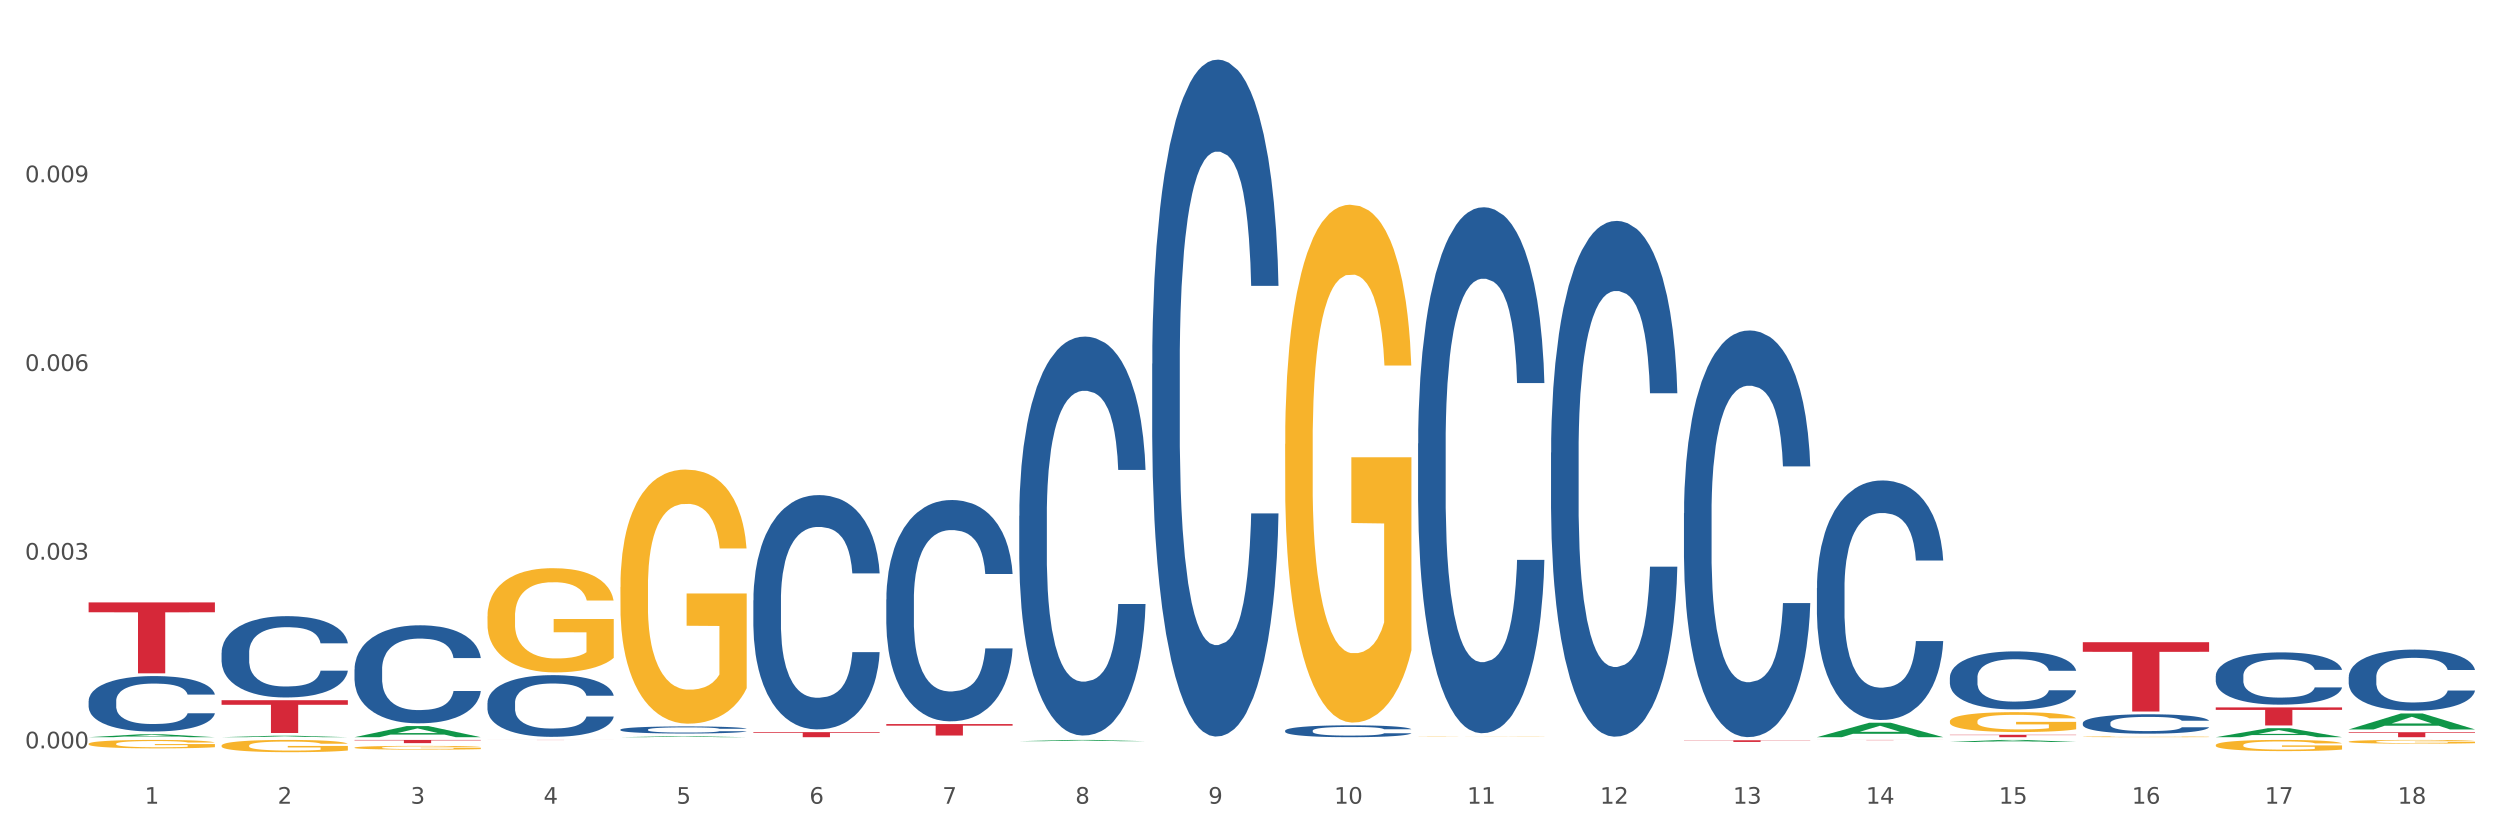 <?xml version="1.0" encoding="utf-8" standalone="no"?>
<!DOCTYPE svg PUBLIC "-//W3C//DTD SVG 1.1//EN"
  "http://www.w3.org/Graphics/SVG/1.1/DTD/svg11.dtd">
<svg xmlns:xlink="http://www.w3.org/1999/xlink" width="1080pt" height="360pt" viewBox="0 0 1080 360" xmlns="http://www.w3.org/2000/svg" version="1.1">
 <rect x="0" y="0" width="1080" height="360" fill="#333333" stroke="none"/>
 <defs>
  <style type="text/css">*{stroke-linejoin: round; stroke-linecap: butt}</style>
 </defs>
 <g id="figure_1">
  <g id="patch_1">
   <path d="M 0 360 
L 1080 360 
L 1080 0 
L 0 0 
z
" style="fill: #ffffff; stroke: #ffffff; stroke-linejoin: miter"/>
  </g>
  <g id="axes_1">
   <g id="matplotlib.axis_1">
    <g id="xtick_1">
     <g id="text_1">
      <!-- 1 -->
      <g style="fill: #4d4d4d" transform="translate(62.51 347.204) scale(0.096 -0.096)">
       <defs>
        <path id="DejaVuSans-31" d="M 794 531 
L 1825 531 
L 1825 4091 
L 703 3866 
L 703 4441 
L 1819 4666 
L 2450 4666 
L 2450 531 
L 3481 531 
L 3481 0 
L 794 0 
L 794 531 
z
" transform="scale(0.016)"/>
       </defs>
       <use xlink:href="#DejaVuSans-31"/>
      </g>
     </g>
    </g>
    <g id="xtick_2">
     <g id="text_2">
      <!-- 2 -->
      <g style="fill: #4d4d4d" transform="translate(119.942 347.204) scale(0.096 -0.096)">
       <defs>
        <path id="DejaVuSans-32" d="M 1228 531 
L 3431 531 
L 3431 0 
L 469 0 
L 469 531 
Q 828 903 1448 1529 
Q 2069 2156 2228 2338 
Q 2531 2678 2651 2914 
Q 2772 3150 2772 3378 
Q 2772 3750 2511 3984 
Q 2250 4219 1831 4219 
Q 1534 4219 1204 4116 
Q 875 4013 500 3803 
L 500 4441 
Q 881 4594 1212 4672 
Q 1544 4750 1819 4750 
Q 2544 4750 2975 4387 
Q 3406 4025 3406 3419 
Q 3406 3131 3298 2873 
Q 3191 2616 2906 2266 
Q 2828 2175 2409 1742 
Q 1991 1309 1228 531 
z
" transform="scale(0.016)"/>
       </defs>
       <use xlink:href="#DejaVuSans-32"/>
      </g>
     </g>
    </g>
    <g id="xtick_3">
     <g id="text_3">
      <!-- 3 -->
      <g style="fill: #4d4d4d" transform="translate(177.375 347.204) scale(0.096 -0.096)">
       <defs>
        <path id="DejaVuSans-33" d="M 2597 2516 
Q 3050 2419 3304 2112 
Q 3559 1806 3559 1356 
Q 3559 666 3084 287 
Q 2609 -91 1734 -91 
Q 1441 -91 1130 -33 
Q 819 25 488 141 
L 488 750 
Q 750 597 1062 519 
Q 1375 441 1716 441 
Q 2309 441 2620 675 
Q 2931 909 2931 1356 
Q 2931 1769 2642 2001 
Q 2353 2234 1838 2234 
L 1294 2234 
L 1294 2753 
L 1863 2753 
Q 2328 2753 2575 2939 
Q 2822 3125 2822 3475 
Q 2822 3834 2567 4026 
Q 2313 4219 1838 4219 
Q 1578 4219 1281 4162 
Q 984 4106 628 3988 
L 628 4550 
Q 988 4650 1302 4700 
Q 1616 4750 1894 4750 
Q 2613 4750 3031 4423 
Q 3450 4097 3450 3541 
Q 3450 3153 3228 2886 
Q 3006 2619 2597 2516 
z
" transform="scale(0.016)"/>
       </defs>
       <use xlink:href="#DejaVuSans-33"/>
      </g>
     </g>
    </g>
    <g id="xtick_4">
     <g id="text_4">
      <!-- 4 -->
      <g style="fill: #4d4d4d" transform="translate(234.808 347.204) scale(0.096 -0.096)">
       <defs>
        <path id="DejaVuSans-34" d="M 2419 4116 
L 825 1625 
L 2419 1625 
L 2419 4116 
z
M 2253 4666 
L 3047 4666 
L 3047 1625 
L 3713 1625 
L 3713 1100 
L 3047 1100 
L 3047 0 
L 2419 0 
L 2419 1100 
L 313 1100 
L 313 1709 
L 2253 4666 
z
" transform="scale(0.016)"/>
       </defs>
       <use xlink:href="#DejaVuSans-34"/>
      </g>
     </g>
    </g>
    <g id="xtick_5">
     <g id="text_5">
      <!-- 5 -->
      <g style="fill: #4d4d4d" transform="translate(292.24 347.204) scale(0.096 -0.096)">
       <defs>
        <path id="DejaVuSans-35" d="M 691 4666 
L 3169 4666 
L 3169 4134 
L 1269 4134 
L 1269 2991 
Q 1406 3038 1543 3061 
Q 1681 3084 1819 3084 
Q 2600 3084 3056 2656 
Q 3513 2228 3513 1497 
Q 3513 744 3044 326 
Q 2575 -91 1722 -91 
Q 1428 -91 1123 -41 
Q 819 9 494 109 
L 494 744 
Q 775 591 1075 516 
Q 1375 441 1709 441 
Q 2250 441 2565 725 
Q 2881 1009 2881 1497 
Q 2881 1984 2565 2268 
Q 2250 2553 1709 2553 
Q 1456 2553 1204 2497 
Q 953 2441 691 2322 
L 691 4666 
z
" transform="scale(0.016)"/>
       </defs>
       <use xlink:href="#DejaVuSans-35"/>
      </g>
     </g>
    </g>
    <g id="xtick_6">
     <g id="text_6">
      <!-- 6 -->
      <g style="fill: #4d4d4d" transform="translate(349.673 347.204) scale(0.096 -0.096)">
       <defs>
        <path id="DejaVuSans-36" d="M 2113 2584 
Q 1688 2584 1439 2293 
Q 1191 2003 1191 1497 
Q 1191 994 1439 701 
Q 1688 409 2113 409 
Q 2538 409 2786 701 
Q 3034 994 3034 1497 
Q 3034 2003 2786 2293 
Q 2538 2584 2113 2584 
z
M 3366 4563 
L 3366 3988 
Q 3128 4100 2886 4159 
Q 2644 4219 2406 4219 
Q 1781 4219 1451 3797 
Q 1122 3375 1075 2522 
Q 1259 2794 1537 2939 
Q 1816 3084 2150 3084 
Q 2853 3084 3261 2657 
Q 3669 2231 3669 1497 
Q 3669 778 3244 343 
Q 2819 -91 2113 -91 
Q 1303 -91 875 529 
Q 447 1150 447 2328 
Q 447 3434 972 4092 
Q 1497 4750 2381 4750 
Q 2619 4750 2861 4703 
Q 3103 4656 3366 4563 
z
" transform="scale(0.016)"/>
       </defs>
       <use xlink:href="#DejaVuSans-36"/>
      </g>
     </g>
    </g>
    <g id="xtick_7">
     <g id="text_7">
      <!-- 7 -->
      <g style="fill: #4d4d4d" transform="translate(407.106 347.204) scale(0.096 -0.096)">
       <defs>
        <path id="DejaVuSans-37" d="M 525 4666 
L 3525 4666 
L 3525 4397 
L 1831 0 
L 1172 0 
L 2766 4134 
L 525 4134 
L 525 4666 
z
" transform="scale(0.016)"/>
       </defs>
       <use xlink:href="#DejaVuSans-37"/>
      </g>
     </g>
    </g>
    <g id="xtick_8">
     <g id="text_8">
      <!-- 8 -->
      <g style="fill: #4d4d4d" transform="translate(464.538 347.204) scale(0.096 -0.096)">
       <defs>
        <path id="DejaVuSans-38" d="M 2034 2216 
Q 1584 2216 1326 1975 
Q 1069 1734 1069 1313 
Q 1069 891 1326 650 
Q 1584 409 2034 409 
Q 2484 409 2743 651 
Q 3003 894 3003 1313 
Q 3003 1734 2745 1975 
Q 2488 2216 2034 2216 
z
M 1403 2484 
Q 997 2584 770 2862 
Q 544 3141 544 3541 
Q 544 4100 942 4425 
Q 1341 4750 2034 4750 
Q 2731 4750 3128 4425 
Q 3525 4100 3525 3541 
Q 3525 3141 3298 2862 
Q 3072 2584 2669 2484 
Q 3125 2378 3379 2068 
Q 3634 1759 3634 1313 
Q 3634 634 3220 271 
Q 2806 -91 2034 -91 
Q 1263 -91 848 271 
Q 434 634 434 1313 
Q 434 1759 690 2068 
Q 947 2378 1403 2484 
z
M 1172 3481 
Q 1172 3119 1398 2916 
Q 1625 2713 2034 2713 
Q 2441 2713 2670 2916 
Q 2900 3119 2900 3481 
Q 2900 3844 2670 4047 
Q 2441 4250 2034 4250 
Q 1625 4250 1398 4047 
Q 1172 3844 1172 3481 
z
" transform="scale(0.016)"/>
       </defs>
       <use xlink:href="#DejaVuSans-38"/>
      </g>
     </g>
    </g>
    <g id="xtick_9">
     <g id="text_9">
      <!-- 9 -->
      <g style="fill: #4d4d4d" transform="translate(521.971 347.204) scale(0.096 -0.096)">
       <defs>
        <path id="DejaVuSans-39" d="M 703 97 
L 703 672 
Q 941 559 1184 500 
Q 1428 441 1663 441 
Q 2288 441 2617 861 
Q 2947 1281 2994 2138 
Q 2813 1869 2534 1725 
Q 2256 1581 1919 1581 
Q 1219 1581 811 2004 
Q 403 2428 403 3163 
Q 403 3881 828 4315 
Q 1253 4750 1959 4750 
Q 2769 4750 3195 4129 
Q 3622 3509 3622 2328 
Q 3622 1225 3098 567 
Q 2575 -91 1691 -91 
Q 1453 -91 1209 -44 
Q 966 3 703 97 
z
M 1959 2075 
Q 2384 2075 2632 2365 
Q 2881 2656 2881 3163 
Q 2881 3666 2632 3958 
Q 2384 4250 1959 4250 
Q 1534 4250 1286 3958 
Q 1038 3666 1038 3163 
Q 1038 2656 1286 2365 
Q 1534 2075 1959 2075 
z
" transform="scale(0.016)"/>
       </defs>
       <use xlink:href="#DejaVuSans-39"/>
      </g>
     </g>
    </g>
    <g id="xtick_10">
     <g id="text_10">
      <!-- 10 -->
      <g style="fill: #4d4d4d" transform="translate(576.35 347.204) scale(0.096 -0.096)">
       <defs>
        <path id="DejaVuSans-30" d="M 2034 4250 
Q 1547 4250 1301 3770 
Q 1056 3291 1056 2328 
Q 1056 1369 1301 889 
Q 1547 409 2034 409 
Q 2525 409 2770 889 
Q 3016 1369 3016 2328 
Q 3016 3291 2770 3770 
Q 2525 4250 2034 4250 
z
M 2034 4750 
Q 2819 4750 3233 4129 
Q 3647 3509 3647 2328 
Q 3647 1150 3233 529 
Q 2819 -91 2034 -91 
Q 1250 -91 836 529 
Q 422 1150 422 2328 
Q 422 3509 836 4129 
Q 1250 4750 2034 4750 
z
" transform="scale(0.016)"/>
       </defs>
       <use xlink:href="#DejaVuSans-31"/>
       <use xlink:href="#DejaVuSans-30" transform="translate(63.623 0)"/>
      </g>
     </g>
    </g>
    <g id="xtick_11">
     <g id="text_11">
      <!-- 11 -->
      <g style="fill: #4d4d4d" transform="translate(633.783 347.204) scale(0.096 -0.096)">
       <use xlink:href="#DejaVuSans-31"/>
       <use xlink:href="#DejaVuSans-31" transform="translate(63.623 0)"/>
      </g>
     </g>
    </g>
    <g id="xtick_12">
     <g id="text_12">
      <!-- 12 -->
      <g style="fill: #4d4d4d" transform="translate(691.215 347.204) scale(0.096 -0.096)">
       <use xlink:href="#DejaVuSans-31"/>
       <use xlink:href="#DejaVuSans-32" transform="translate(63.623 0)"/>
      </g>
     </g>
    </g>
    <g id="xtick_13">
     <g id="text_13">
      <!-- 13 -->
      <g style="fill: #4d4d4d" transform="translate(748.648 347.204) scale(0.096 -0.096)">
       <use xlink:href="#DejaVuSans-31"/>
       <use xlink:href="#DejaVuSans-33" transform="translate(63.623 0)"/>
      </g>
     </g>
    </g>
    <g id="xtick_14">
     <g id="text_14">
      <!-- 14 -->
      <g style="fill: #4d4d4d" transform="translate(806.081 347.204) scale(0.096 -0.096)">
       <use xlink:href="#DejaVuSans-31"/>
       <use xlink:href="#DejaVuSans-34" transform="translate(63.623 0)"/>
      </g>
     </g>
    </g>
    <g id="xtick_15">
     <g id="text_15">
      <!-- 15 -->
      <g style="fill: #4d4d4d" transform="translate(863.513 347.204) scale(0.096 -0.096)">
       <use xlink:href="#DejaVuSans-31"/>
       <use xlink:href="#DejaVuSans-35" transform="translate(63.623 0)"/>
      </g>
     </g>
    </g>
    <g id="xtick_16">
     <g id="text_16">
      <!-- 16 -->
      <g style="fill: #4d4d4d" transform="translate(920.946 347.204) scale(0.096 -0.096)">
       <use xlink:href="#DejaVuSans-31"/>
       <use xlink:href="#DejaVuSans-36" transform="translate(63.623 0)"/>
      </g>
     </g>
    </g>
    <g id="xtick_17">
     <g id="text_17">
      <!-- 17 -->
      <g style="fill: #4d4d4d" transform="translate(978.379 347.204) scale(0.096 -0.096)">
       <use xlink:href="#DejaVuSans-31"/>
       <use xlink:href="#DejaVuSans-37" transform="translate(63.623 0)"/>
      </g>
     </g>
    </g>
    <g id="xtick_18">
     <g id="text_18">
      <!-- 18 -->
      <g style="fill: #4d4d4d" transform="translate(1035.811 347.204) scale(0.096 -0.096)">
       <use xlink:href="#DejaVuSans-31"/>
       <use xlink:href="#DejaVuSans-38" transform="translate(63.623 0)"/>
      </g>
     </g>
    </g>
    <g id="xtick_19"/>
    <g id="xtick_20"/>
    <g id="xtick_21"/>
    <g id="xtick_22"/>
    <g id="xtick_23"/>
    <g id="xtick_24"/>
    <g id="xtick_25"/>
    <g id="xtick_26"/>
    <g id="xtick_27"/>
    <g id="xtick_28"/>
    <g id="xtick_29"/>
    <g id="xtick_30"/>
    <g id="xtick_31"/>
    <g id="xtick_32"/>
    <g id="xtick_33"/>
    <g id="xtick_34"/>
    <g id="xtick_35"/>
   </g>
   <g id="matplotlib.axis_2">
    <g id="ytick_1">
     <g id="text_19">
      <!-- 0.000 -->
      <g style="fill: #4d4d4d" transform="translate(10.8 323.294) scale(0.096 -0.096)">
       <defs>
        <path id="DejaVuSans-2e" d="M 684 794 
L 1344 794 
L 1344 0 
L 684 0 
L 684 794 
z
" transform="scale(0.016)"/>
       </defs>
       <use xlink:href="#DejaVuSans-30"/>
       <use xlink:href="#DejaVuSans-2e" transform="translate(63.623 0)"/>
       <use xlink:href="#DejaVuSans-30" transform="translate(95.41 0)"/>
       <use xlink:href="#DejaVuSans-30" transform="translate(159.033 0)"/>
       <use xlink:href="#DejaVuSans-30" transform="translate(222.656 0)"/>
      </g>
     </g>
    </g>
    <g id="ytick_2">
     <g id="text_20">
      <!-- 0.003 -->
      <g style="fill: #4d4d4d" transform="translate(10.8 241.769) scale(0.096 -0.096)">
       <use xlink:href="#DejaVuSans-30"/>
       <use xlink:href="#DejaVuSans-2e" transform="translate(63.623 0)"/>
       <use xlink:href="#DejaVuSans-30" transform="translate(95.41 0)"/>
       <use xlink:href="#DejaVuSans-30" transform="translate(159.033 0)"/>
       <use xlink:href="#DejaVuSans-33" transform="translate(222.656 0)"/>
      </g>
     </g>
    </g>
    <g id="ytick_3">
     <g id="text_21">
      <!-- 0.006 -->
      <g style="fill: #4d4d4d" transform="translate(10.8 160.245) scale(0.096 -0.096)">
       <use xlink:href="#DejaVuSans-30"/>
       <use xlink:href="#DejaVuSans-2e" transform="translate(63.623 0)"/>
       <use xlink:href="#DejaVuSans-30" transform="translate(95.41 0)"/>
       <use xlink:href="#DejaVuSans-30" transform="translate(159.033 0)"/>
       <use xlink:href="#DejaVuSans-36" transform="translate(222.656 0)"/>
      </g>
     </g>
    </g>
    <g id="ytick_4">
     <g id="text_22">
      <!-- 0.009 -->
      <g style="fill: #4d4d4d" transform="translate(10.8 78.72) scale(0.096 -0.096)">
       <use xlink:href="#DejaVuSans-30"/>
       <use xlink:href="#DejaVuSans-2e" transform="translate(63.623 0)"/>
       <use xlink:href="#DejaVuSans-30" transform="translate(95.41 0)"/>
       <use xlink:href="#DejaVuSans-30" transform="translate(159.033 0)"/>
       <use xlink:href="#DejaVuSans-39" transform="translate(222.656 0)"/>
      </g>
     </g>
    </g>
    <g id="ytick_5"/>
    <g id="ytick_6"/>
    <g id="ytick_7"/>
    <g id="ytick_8"/>
   </g>
   <g id="PolyCollection_1">
    <path d="M 38.283 318.469 
L 38.339 318.467 
L 60.839 317.192 
L 70.176 317.191 
L 92.844 318.471 
L 82.044 318.471 
L 77.151 318.173 
L 53.92 318.173 
L 53.751 318.178 
L 49.026 318.471 
L 38.283 318.471 
L 38.283 318.469 
L 56.845 317.995 
L 74.226 317.994 
L 65.62 317.464 
L 65.507 317.462 
L 65.395 317.465 
L 56.789 317.994 
L 56.845 317.995 
L 38.283 318.469 
z
" clip-path="url(#p7aadc969f1)" style="fill: #109648"/>
    <path d="M 95.716 318.47 
L 95.772 318.469 
L 118.271 317.84 
L 127.609 317.839 
L 150.277 318.471 
L 139.477 318.471 
L 134.583 318.324 
L 111.353 318.324 
L 111.184 318.326 
L 106.459 318.471 
L 95.716 318.471 
L 95.716 318.47 
L 114.278 318.236 
L 131.659 318.236 
L 123.052 317.974 
L 122.94 317.973 
L 122.827 317.975 
L 114.221 318.236 
L 114.278 318.236 
L 95.716 318.47 
z
" clip-path="url(#p7aadc969f1)" style="fill: #109648"/>
    <path d="M 899.774 318.288 
L 899.838 318.287 
L 899.838 318.276 
L 899.967 318.267 
L 900.611 318.243 
L 901.577 318.224 
L 902.286 318.214 
L 902.994 318.205 
L 903.832 318.197 
L 904.862 318.188 
L 906.731 318.175 
L 907.89 318.169 
L 909.307 318.162 
L 911.884 318.152 
L 913.752 318.146 
L 915.684 318.142 
L 918.841 318.136 
L 920.902 318.134 
L 923.092 318.132 
L 925.734 318.131 
L 927.73 318.13 
L 932.111 318.131 
L 935.847 318.134 
L 937.651 318.136 
L 939.97 318.14 
L 941.194 318.142 
L 943.19 318.147 
L 945.252 318.154 
L 946.669 318.16 
L 948.795 318.17 
L 950.405 318.181 
L 951.887 318.194 
L 952.66 318.203 
L 953.24 318.211 
L 953.755 318.221 
L 954.27 318.236 
L 942.675 318.236 
L 942.224 318.225 
L 941.516 318.215 
L 940.485 318.205 
L 939.583 318.199 
L 938.037 318.191 
L 936.62 318.186 
L 935.138 318.182 
L 933.335 318.179 
L 931.918 318.178 
L 929.921 318.176 
L 925.991 318.177 
L 923.35 318.179 
L 921.546 318.182 
L 920.387 318.185 
L 919.356 318.188 
L 918.197 318.193 
L 916.844 318.199 
L 915.878 318.205 
L 914.911 318.212 
L 914.138 318.22 
L 913.43 318.229 
L 912.85 318.238 
L 912.399 318.248 
L 912.013 318.259 
L 911.691 318.279 
L 911.691 318.322 
L 911.819 318.331 
L 912.142 318.344 
L 912.528 318.354 
L 913.172 318.365 
L 913.752 318.373 
L 914.847 318.384 
L 916.071 318.394 
L 917.037 318.399 
L 918.003 318.404 
L 919.678 318.411 
L 921.546 318.417 
L 923.157 318.42 
L 925.347 318.423 
L 926.829 318.425 
L 928.117 318.425 
L 931.273 318.425 
L 933.528 318.424 
L 936.04 318.422 
L 937.973 318.419 
L 939.583 318.416 
L 941.387 318.41 
L 942.546 318.405 
L 942.546 318.34 
L 928.375 318.34 
L 928.375 318.296 
L 954.335 318.296 
L 954.335 318.423 
L 953.24 318.43 
L 952.016 318.436 
L 950.727 318.441 
L 948.795 318.448 
L 946.476 318.454 
L 944.414 318.458 
L 942.224 318.462 
L 939.648 318.465 
L 936.298 318.469 
L 934.237 318.47 
L 931.66 318.471 
L 928.632 318.471 
L 925.991 318.47 
L 923.415 318.469 
L 920.709 318.466 
L 918.068 318.462 
L 916.071 318.458 
L 914.074 318.453 
L 911.948 318.446 
L 910.273 318.44 
L 908.985 318.435 
L 907.568 318.427 
L 906.022 318.418 
L 904.862 318.41 
L 903.832 318.401 
L 902.737 318.39 
L 901.964 318.38 
L 901.191 318.368 
L 900.74 318.359 
L 900.224 318.345 
L 899.838 318.325 
L 899.774 318.288 
z
" clip-path="url(#p7aadc969f1)" style="fill: #f7b32b"/>
    <path d="M 957.206 321.883 
L 957.271 321.878 
L 957.271 321.719 
L 957.399 321.582 
L 958.044 321.251 
L 959.01 320.977 
L 959.718 320.831 
L 960.427 320.712 
L 961.264 320.592 
L 962.295 320.469 
L 964.163 320.287 
L 965.323 320.195 
L 966.74 320.097 
L 969.317 319.956 
L 971.185 319.876 
L 973.117 319.81 
L 976.274 319.731 
L 978.335 319.695 
L 980.525 319.669 
L 983.166 319.651 
L 985.163 319.647 
L 989.543 319.66 
L 993.28 319.7 
L 995.083 319.731 
L 997.402 319.784 
L 998.626 319.819 
L 1000.623 319.89 
L 1002.685 319.982 
L 1004.102 320.062 
L 1006.227 320.212 
L 1007.838 320.362 
L 1009.319 320.548 
L 1010.092 320.676 
L 1010.672 320.796 
L 1011.188 320.932 
L 1011.703 321.149 
L 1000.108 321.149 
L 999.657 320.994 
L 998.948 320.849 
L 997.918 320.707 
L 997.016 320.619 
L 995.47 320.508 
L 994.053 320.438 
L 992.571 320.385 
L 990.767 320.34 
L 989.35 320.318 
L 987.353 320.301 
L 983.424 320.305 
L 980.783 320.34 
L 978.979 320.385 
L 977.82 320.424 
L 976.789 320.469 
L 975.629 320.53 
L 974.277 320.623 
L 973.31 320.707 
L 972.344 320.813 
L 971.571 320.919 
L 970.863 321.043 
L 970.283 321.176 
L 969.832 321.313 
L 969.445 321.48 
L 969.123 321.759 
L 969.123 322.364 
L 969.252 322.501 
L 969.574 322.682 
L 969.961 322.819 
L 970.605 322.983 
L 971.185 323.093 
L 972.28 323.252 
L 973.504 323.385 
L 974.47 323.469 
L 975.436 323.54 
L 977.111 323.637 
L 978.979 323.716 
L 980.59 323.765 
L 982.78 323.809 
L 984.261 323.827 
L 985.55 323.836 
L 988.706 323.836 
L 990.961 323.822 
L 993.473 323.792 
L 995.405 323.752 
L 997.016 323.703 
L 998.82 323.624 
L 999.979 323.548 
L 999.979 322.625 
L 985.807 322.621 
L 985.807 322.006 
L 1011.767 322.006 
L 1011.767 323.809 
L 1010.672 323.902 
L 1009.448 323.986 
L 1008.16 324.061 
L 1006.227 324.154 
L 1003.908 324.242 
L 1001.847 324.304 
L 999.657 324.357 
L 997.08 324.406 
L 993.731 324.45 
L 991.669 324.468 
L 989.093 324.481 
L 986.065 324.485 
L 983.424 324.476 
L 980.847 324.454 
L 978.142 324.415 
L 975.501 324.357 
L 973.504 324.3 
L 971.507 324.229 
L 969.381 324.136 
L 967.706 324.048 
L 966.418 323.968 
L 965.001 323.867 
L 963.455 323.734 
L 962.295 323.615 
L 961.264 323.491 
L 960.169 323.332 
L 959.396 323.195 
L 958.623 323.023 
L 958.172 322.894 
L 957.657 322.696 
L 957.271 322.417 
L 957.206 321.883 
z
" clip-path="url(#p7aadc969f1)" style="fill: #f7b32b"/>
    <path d="M 1014.639 320.398 
L 1014.703 320.397 
L 1014.703 320.343 
L 1014.832 320.297 
L 1015.476 320.186 
L 1016.443 320.094 
L 1017.151 320.045 
L 1017.86 320.005 
L 1018.697 319.965 
L 1019.728 319.923 
L 1021.596 319.862 
L 1022.755 319.831 
L 1024.173 319.798 
L 1026.749 319.751 
L 1028.617 319.724 
L 1030.55 319.702 
L 1033.706 319.675 
L 1035.768 319.663 
L 1037.958 319.654 
L 1040.599 319.648 
L 1042.596 319.647 
L 1046.976 319.651 
L 1050.712 319.664 
L 1052.516 319.675 
L 1054.835 319.693 
L 1056.059 319.705 
L 1058.056 319.728 
L 1060.117 319.76 
L 1061.534 319.786 
L 1063.66 319.837 
L 1065.271 319.887 
L 1066.752 319.95 
L 1067.525 319.993 
L 1068.105 320.033 
L 1068.62 320.079 
L 1069.136 320.152 
L 1057.541 320.152 
L 1057.09 320.1 
L 1056.381 320.051 
L 1055.35 320.003 
L 1054.449 319.973 
L 1052.903 319.936 
L 1051.485 319.913 
L 1050.004 319.895 
L 1048.2 319.88 
L 1046.783 319.872 
L 1044.786 319.866 
L 1040.857 319.868 
L 1038.215 319.88 
L 1036.412 319.895 
L 1035.252 319.908 
L 1034.222 319.923 
L 1033.062 319.944 
L 1031.709 319.975 
L 1030.743 320.003 
L 1029.777 320.039 
L 1029.004 320.075 
L 1028.295 320.116 
L 1027.716 320.161 
L 1027.265 320.207 
L 1026.878 320.263 
L 1026.556 320.357 
L 1026.556 320.56 
L 1026.685 320.606 
L 1027.007 320.667 
L 1027.393 320.713 
L 1028.038 320.768 
L 1028.617 320.806 
L 1029.712 320.859 
L 1030.936 320.904 
L 1031.903 320.932 
L 1032.869 320.956 
L 1034.544 320.988 
L 1036.412 321.015 
L 1038.022 321.031 
L 1040.212 321.046 
L 1041.694 321.052 
L 1042.982 321.055 
L 1046.139 321.055 
L 1048.393 321.051 
L 1050.906 321.04 
L 1052.838 321.027 
L 1054.449 321.011 
L 1056.252 320.984 
L 1057.412 320.959 
L 1057.412 320.648 
L 1043.24 320.647 
L 1043.24 320.44 
L 1069.2 320.44 
L 1069.2 321.046 
L 1068.105 321.077 
L 1066.881 321.106 
L 1065.593 321.131 
L 1063.66 321.162 
L 1061.341 321.192 
L 1059.28 321.213 
L 1057.09 321.231 
L 1054.513 321.247 
L 1051.163 321.262 
L 1049.102 321.268 
L 1046.525 321.272 
L 1043.498 321.274 
L 1040.857 321.271 
L 1038.28 321.263 
L 1035.574 321.25 
L 1032.933 321.231 
L 1030.936 321.211 
L 1028.939 321.187 
L 1026.814 321.156 
L 1025.139 321.126 
L 1023.851 321.1 
L 1022.433 321.066 
L 1020.887 321.021 
L 1019.728 320.981 
L 1018.697 320.939 
L 1017.602 320.886 
L 1016.829 320.84 
L 1016.056 320.782 
L 1015.605 320.739 
L 1015.09 320.672 
L 1014.703 320.578 
L 1014.639 320.398 
z
" clip-path="url(#p7aadc969f1)" style="fill: #f7b32b"/>
    <path d="M 842.341 311.622 
L 842.405 311.614 
L 842.405 311.331 
L 842.534 311.088 
L 843.178 310.498 
L 844.144 310.011 
L 844.853 309.752 
L 845.562 309.54 
L 846.399 309.328 
L 847.43 309.107 
L 849.298 308.785 
L 850.457 308.62 
L 851.875 308.447 
L 854.451 308.196 
L 856.319 308.054 
L 858.252 307.937 
L 861.408 307.795 
L 863.47 307.732 
L 865.66 307.685 
L 868.301 307.654 
L 870.298 307.646 
L 874.678 307.669 
L 878.414 307.74 
L 880.218 307.795 
L 882.537 307.889 
L 883.761 307.952 
L 885.758 308.078 
L 887.819 308.243 
L 889.236 308.384 
L 891.362 308.652 
L 892.972 308.919 
L 894.454 309.249 
L 895.227 309.477 
L 895.807 309.689 
L 896.322 309.933 
L 896.837 310.318 
L 885.242 310.318 
L 884.792 310.043 
L 884.083 309.783 
L 883.052 309.532 
L 882.15 309.375 
L 880.604 309.178 
L 879.187 309.052 
L 877.706 308.958 
L 875.902 308.88 
L 874.485 308.84 
L 872.488 308.809 
L 868.558 308.817 
L 865.917 308.88 
L 864.114 308.958 
L 862.954 309.029 
L 861.924 309.107 
L 860.764 309.217 
L 859.411 309.383 
L 858.445 309.532 
L 857.479 309.72 
L 856.706 309.909 
L 855.997 310.129 
L 855.417 310.365 
L 854.967 310.608 
L 854.58 310.907 
L 854.258 311.402 
L 854.258 312.479 
L 854.387 312.722 
L 854.709 313.045 
L 855.095 313.288 
L 855.74 313.579 
L 856.319 313.776 
L 857.414 314.058 
L 858.638 314.294 
L 859.605 314.444 
L 860.571 314.569 
L 862.246 314.742 
L 864.114 314.884 
L 865.724 314.97 
L 867.914 315.049 
L 869.396 315.08 
L 870.684 315.096 
L 873.841 315.096 
L 876.095 315.072 
L 878.608 315.017 
L 880.54 314.946 
L 882.15 314.86 
L 883.954 314.719 
L 885.114 314.585 
L 885.114 312.942 
L 870.942 312.935 
L 870.942 311.842 
L 896.902 311.842 
L 896.902 315.049 
L 895.807 315.214 
L 894.583 315.363 
L 893.295 315.497 
L 891.362 315.662 
L 889.043 315.819 
L 886.982 315.929 
L 884.792 316.023 
L 882.215 316.11 
L 878.865 316.188 
L 876.804 316.22 
L 874.227 316.243 
L 871.2 316.251 
L 868.558 316.235 
L 865.982 316.196 
L 863.276 316.125 
L 860.635 316.023 
L 858.638 315.921 
L 856.641 315.795 
L 854.516 315.63 
L 852.841 315.473 
L 851.552 315.332 
L 850.135 315.151 
L 848.589 314.915 
L 847.43 314.703 
L 846.399 314.483 
L 845.304 314.2 
L 844.531 313.956 
L 843.758 313.65 
L 843.307 313.422 
L 842.792 313.068 
L 842.405 312.573 
L 842.341 311.622 
z
" clip-path="url(#p7aadc969f1)" style="fill: #f7b32b"/>
    <path d="M 957.206 305.591 
L 1011.767 305.591 
L 1011.767 306.675 
L 990.305 306.683 
L 990.305 313.392 
L 978.539 313.392 
L 978.539 306.683 
L 957.206 306.675 
L 957.206 305.599 
L 957.206 305.591 
z
" clip-path="url(#p7aadc969f1)" style="fill: #d62839"/>
    <path d="M 899.774 277.424 
L 954.335 277.424 
L 954.335 281.587 
L 932.872 281.615 
L 932.872 307.384 
L 921.107 307.384 
L 921.107 281.615 
L 899.774 281.587 
L 899.774 277.452 
L 899.774 277.424 
z
" clip-path="url(#p7aadc969f1)" style="fill: #d62839"/>
    <path d="M 612.61 318.005 
L 612.674 318.005 
L 612.674 318 
L 612.803 317.996 
L 613.447 317.986 
L 614.414 317.978 
L 615.122 317.974 
L 615.831 317.97 
L 616.668 317.966 
L 617.699 317.963 
L 619.567 317.957 
L 620.727 317.954 
L 622.144 317.951 
L 624.72 317.947 
L 626.588 317.945 
L 628.521 317.943 
L 631.677 317.94 
L 633.739 317.939 
L 635.929 317.938 
L 638.57 317.938 
L 640.567 317.938 
L 644.947 317.938 
L 648.683 317.939 
L 650.487 317.94 
L 652.806 317.942 
L 654.03 317.943 
L 656.027 317.945 
L 658.088 317.948 
L 659.505 317.95 
L 661.631 317.955 
L 663.242 317.959 
L 664.723 317.965 
L 665.496 317.969 
L 666.076 317.972 
L 666.591 317.977 
L 667.107 317.983 
L 655.512 317.983 
L 655.061 317.978 
L 654.352 317.974 
L 653.321 317.97 
L 652.42 317.967 
L 650.874 317.964 
L 649.456 317.962 
L 647.975 317.96 
L 646.171 317.959 
L 644.754 317.958 
L 642.757 317.958 
L 638.828 317.958 
L 636.187 317.959 
L 634.383 317.96 
L 633.223 317.961 
L 632.193 317.963 
L 631.033 317.964 
L 629.68 317.967 
L 628.714 317.97 
L 627.748 317.973 
L 626.975 317.976 
L 626.266 317.98 
L 625.687 317.984 
L 625.236 317.988 
L 624.849 317.993 
L 624.527 318.001 
L 624.527 318.02 
L 624.656 318.024 
L 624.978 318.029 
L 625.365 318.033 
L 626.009 318.038 
L 626.588 318.042 
L 627.684 318.047 
L 628.907 318.051 
L 629.874 318.053 
L 630.84 318.055 
L 632.515 318.058 
L 634.383 318.06 
L 635.993 318.062 
L 638.184 318.063 
L 639.665 318.064 
L 640.953 318.064 
L 644.11 318.064 
L 646.364 318.064 
L 648.877 318.063 
L 650.809 318.062 
L 652.42 318.06 
L 654.223 318.058 
L 655.383 318.055 
L 655.383 318.028 
L 641.211 318.027 
L 641.211 318.009 
L 667.171 318.009 
L 667.171 318.063 
L 666.076 318.066 
L 664.852 318.069 
L 663.564 318.071 
L 661.631 318.074 
L 659.312 318.076 
L 657.251 318.078 
L 655.061 318.08 
L 652.484 318.081 
L 649.134 318.083 
L 647.073 318.083 
L 644.496 318.084 
L 641.469 318.084 
L 638.828 318.083 
L 636.251 318.083 
L 633.545 318.082 
L 630.904 318.08 
L 628.907 318.078 
L 626.911 318.076 
L 624.785 318.073 
L 623.11 318.07 
L 621.822 318.068 
L 620.404 318.065 
L 618.858 318.061 
L 617.699 318.057 
L 616.668 318.054 
L 615.573 318.049 
L 614.8 318.045 
L 614.027 318.04 
L 613.576 318.036 
L 613.061 318.03 
L 612.674 318.021 
L 612.61 318.005 
z
" clip-path="url(#p7aadc969f1)" style="fill: #f7b32b"/>
    <path d="M 38.283 321.337 
L 38.347 321.333 
L 38.347 321.213 
L 38.476 321.109 
L 39.12 320.859 
L 40.087 320.652 
L 40.795 320.542 
L 41.504 320.451 
L 42.341 320.361 
L 43.372 320.268 
L 45.24 320.131 
L 46.4 320.061 
L 47.817 319.987 
L 50.393 319.88 
L 52.261 319.82 
L 54.194 319.77 
L 57.35 319.71 
L 59.412 319.683 
L 61.602 319.663 
L 64.243 319.65 
L 66.24 319.647 
L 70.62 319.657 
L 74.356 319.687 
L 76.16 319.71 
L 78.479 319.75 
L 79.703 319.777 
L 81.7 319.83 
L 83.761 319.9 
L 85.178 319.961 
L 87.304 320.074 
L 88.915 320.188 
L 90.396 320.328 
L 91.169 320.425 
L 91.749 320.515 
L 92.264 320.618 
L 92.78 320.782 
L 81.185 320.782 
L 80.734 320.665 
L 80.025 320.555 
L 78.994 320.448 
L 78.093 320.381 
L 76.547 320.298 
L 75.129 320.244 
L 73.648 320.204 
L 71.844 320.171 
L 70.427 320.154 
L 68.43 320.141 
L 64.501 320.144 
L 61.86 320.171 
L 60.056 320.204 
L 58.896 320.234 
L 57.866 320.268 
L 56.706 320.315 
L 55.353 320.385 
L 54.387 320.448 
L 53.421 320.528 
L 52.648 320.608 
L 51.939 320.702 
L 51.36 320.802 
L 50.909 320.906 
L 50.522 321.033 
L 50.2 321.243 
L 50.2 321.701 
L 50.329 321.804 
L 50.651 321.941 
L 51.038 322.045 
L 51.682 322.168 
L 52.261 322.252 
L 53.357 322.372 
L 54.58 322.472 
L 55.547 322.536 
L 56.513 322.589 
L 58.188 322.662 
L 60.056 322.723 
L 61.666 322.759 
L 63.856 322.793 
L 65.338 322.806 
L 66.626 322.813 
L 69.783 322.813 
L 72.037 322.803 
L 74.55 322.779 
L 76.482 322.749 
L 78.093 322.713 
L 79.896 322.652 
L 81.056 322.596 
L 81.056 321.898 
L 66.884 321.894 
L 66.884 321.43 
L 92.844 321.43 
L 92.844 322.793 
L 91.749 322.863 
L 90.525 322.926 
L 89.237 322.983 
L 87.304 323.053 
L 84.985 323.12 
L 82.924 323.167 
L 80.734 323.207 
L 78.157 323.244 
L 74.807 323.277 
L 72.746 323.29 
L 70.169 323.3 
L 67.142 323.304 
L 64.501 323.297 
L 61.924 323.28 
L 59.218 323.25 
L 56.577 323.207 
L 54.58 323.163 
L 52.584 323.11 
L 50.458 323.04 
L 48.783 322.973 
L 47.495 322.913 
L 46.077 322.836 
L 44.531 322.736 
L 43.372 322.646 
L 42.341 322.552 
L 41.246 322.432 
L 40.473 322.328 
L 39.7 322.198 
L 39.249 322.101 
L 38.734 321.951 
L 38.347 321.741 
L 38.283 321.337 
z
" clip-path="url(#p7aadc969f1)" style="fill: #f7b32b"/>
    <path d="M 153.148 322.974 
L 153.213 322.972 
L 153.213 322.918 
L 153.342 322.872 
L 153.986 322.76 
L 154.952 322.668 
L 155.661 322.619 
L 156.369 322.578 
L 157.207 322.538 
L 158.237 322.496 
L 160.105 322.435 
L 161.265 322.404 
L 162.682 322.371 
L 165.259 322.323 
L 167.127 322.296 
L 169.059 322.274 
L 172.216 322.247 
L 174.277 322.235 
L 176.467 322.226 
L 179.108 322.22 
L 181.105 322.219 
L 185.486 322.223 
L 189.222 322.237 
L 191.026 322.247 
L 193.345 322.265 
L 194.568 322.277 
L 196.565 322.301 
L 198.627 322.332 
L 200.044 322.359 
L 202.17 322.41 
L 203.78 322.461 
L 205.262 322.523 
L 206.035 322.566 
L 206.614 322.607 
L 207.13 322.653 
L 207.645 322.726 
L 196.05 322.726 
L 195.599 322.674 
L 194.891 322.625 
L 193.86 322.577 
L 192.958 322.547 
L 191.412 322.51 
L 189.995 322.486 
L 188.513 322.468 
L 186.71 322.453 
L 185.292 322.446 
L 183.295 322.44 
L 179.366 322.441 
L 176.725 322.453 
L 174.921 322.468 
L 173.762 322.481 
L 172.731 322.496 
L 171.572 322.517 
L 170.219 322.549 
L 169.253 322.577 
L 168.286 322.613 
L 167.513 322.648 
L 166.805 322.69 
L 166.225 322.735 
L 165.774 322.781 
L 165.388 322.838 
L 165.066 322.932 
L 165.066 323.136 
L 165.194 323.182 
L 165.516 323.243 
L 165.903 323.29 
L 166.547 323.345 
L 167.127 323.382 
L 168.222 323.436 
L 169.446 323.481 
L 170.412 323.509 
L 171.378 323.533 
L 173.053 323.566 
L 174.921 323.592 
L 176.532 323.609 
L 178.722 323.624 
L 180.203 323.63 
L 181.492 323.633 
L 184.648 323.633 
L 186.903 323.628 
L 189.415 323.618 
L 191.348 323.604 
L 192.958 323.588 
L 194.762 323.561 
L 195.921 323.536 
L 195.921 323.224 
L 181.749 323.223 
L 181.749 323.015 
L 207.709 323.015 
L 207.709 323.624 
L 206.614 323.655 
L 205.39 323.683 
L 204.102 323.709 
L 202.17 323.74 
L 199.851 323.77 
L 197.789 323.791 
L 195.599 323.809 
L 193.022 323.825 
L 189.673 323.84 
L 187.611 323.846 
L 185.035 323.85 
L 182.007 323.852 
L 179.366 323.849 
L 176.789 323.842 
L 174.084 323.828 
L 171.443 323.809 
L 169.446 323.789 
L 167.449 323.765 
L 165.323 323.734 
L 163.648 323.704 
L 162.36 323.677 
L 160.943 323.643 
L 159.397 323.598 
L 158.237 323.558 
L 157.207 323.516 
L 156.112 323.463 
L 155.339 323.416 
L 154.566 323.358 
L 154.115 323.315 
L 153.599 323.248 
L 153.213 323.154 
L 153.148 322.974 
z
" clip-path="url(#p7aadc969f1)" style="fill: #f7b32b"/>
    <path d="M 95.716 322.097 
L 95.78 322.092 
L 95.78 321.918 
L 95.909 321.768 
L 96.553 321.405 
L 97.519 321.104 
L 98.228 320.944 
L 98.937 320.814 
L 99.774 320.683 
L 100.805 320.547 
L 102.673 320.349 
L 103.832 320.247 
L 105.249 320.141 
L 107.826 319.986 
L 109.694 319.898 
L 111.627 319.826 
L 114.783 319.739 
L 116.844 319.7 
L 119.035 319.671 
L 121.676 319.651 
L 123.673 319.647 
L 128.053 319.661 
L 131.789 319.705 
L 133.593 319.739 
L 135.912 319.797 
L 137.136 319.835 
L 139.133 319.913 
L 141.194 320.015 
L 142.611 320.102 
L 144.737 320.266 
L 146.347 320.431 
L 147.829 320.635 
L 148.602 320.775 
L 149.182 320.906 
L 149.697 321.056 
L 150.212 321.293 
L 138.617 321.293 
L 138.166 321.124 
L 137.458 320.964 
L 136.427 320.809 
L 135.525 320.712 
L 133.979 320.591 
L 132.562 320.513 
L 131.081 320.455 
L 129.277 320.407 
L 127.86 320.383 
L 125.863 320.363 
L 121.933 320.368 
L 119.292 320.407 
L 117.489 320.455 
L 116.329 320.499 
L 115.298 320.547 
L 114.139 320.615 
L 112.786 320.717 
L 111.82 320.809 
L 110.854 320.925 
L 110.081 321.041 
L 109.372 321.177 
L 108.792 321.322 
L 108.341 321.472 
L 107.955 321.656 
L 107.633 321.961 
L 107.633 322.625 
L 107.762 322.775 
L 108.084 322.974 
L 108.47 323.124 
L 109.114 323.303 
L 109.694 323.424 
L 110.789 323.598 
L 112.013 323.744 
L 112.979 323.836 
L 113.946 323.913 
L 115.621 324.02 
L 117.489 324.107 
L 119.099 324.16 
L 121.289 324.209 
L 122.771 324.228 
L 124.059 324.238 
L 127.216 324.238 
L 129.47 324.223 
L 131.982 324.189 
L 133.915 324.146 
L 135.525 324.092 
L 137.329 324.005 
L 138.488 323.923 
L 138.488 322.911 
L 124.317 322.906 
L 124.317 322.233 
L 150.277 322.233 
L 150.277 324.209 
L 149.182 324.31 
L 147.958 324.402 
L 146.669 324.485 
L 144.737 324.586 
L 142.418 324.683 
L 140.357 324.751 
L 138.166 324.809 
L 135.59 324.862 
L 132.24 324.911 
L 130.179 324.93 
L 127.602 324.945 
L 124.574 324.95 
L 121.933 324.94 
L 119.357 324.916 
L 116.651 324.872 
L 114.01 324.809 
L 112.013 324.746 
L 110.016 324.669 
L 107.89 324.567 
L 106.216 324.47 
L 104.927 324.383 
L 103.51 324.272 
L 101.964 324.126 
L 100.805 323.995 
L 99.774 323.86 
L 98.679 323.686 
L 97.906 323.535 
L 97.133 323.347 
L 96.682 323.206 
L 96.167 322.988 
L 95.78 322.683 
L 95.716 322.097 
z
" clip-path="url(#p7aadc969f1)" style="fill: #f7b32b"/>
    <path d="M 555.177 191.816 
L 555.242 191.612 
L 555.242 184.256 
L 555.371 177.922 
L 556.015 162.598 
L 556.981 149.929 
L 557.69 143.187 
L 558.398 137.67 
L 559.236 132.153 
L 560.266 126.432 
L 562.134 118.055 
L 563.294 113.764 
L 564.711 109.269 
L 567.288 102.731 
L 569.156 99.053 
L 571.088 95.988 
L 574.245 92.31 
L 576.306 90.675 
L 578.496 89.449 
L 581.137 88.632 
L 583.134 88.428 
L 587.515 89.041 
L 591.251 90.88 
L 593.054 92.31 
L 595.373 94.762 
L 596.597 96.396 
L 598.594 99.666 
L 600.656 103.956 
L 602.073 107.634 
L 604.199 114.581 
L 605.809 121.528 
L 607.291 130.11 
L 608.064 136.035 
L 608.643 141.552 
L 609.159 147.886 
L 609.674 157.898 
L 598.079 157.898 
L 597.628 150.747 
L 596.919 144.004 
L 595.889 137.466 
L 594.987 133.379 
L 593.441 128.271 
L 592.024 125.002 
L 590.542 122.55 
L 588.738 120.507 
L 587.321 119.485 
L 585.324 118.668 
L 581.395 118.872 
L 578.754 120.507 
L 576.95 122.55 
L 575.791 124.389 
L 574.76 126.432 
L 573.601 129.293 
L 572.248 133.583 
L 571.282 137.466 
L 570.315 142.369 
L 569.542 147.273 
L 568.834 152.994 
L 568.254 159.124 
L 567.803 165.458 
L 567.417 173.222 
L 567.094 186.095 
L 567.094 214.087 
L 567.223 220.421 
L 567.545 228.799 
L 567.932 235.133 
L 568.576 242.693 
L 569.156 247.801 
L 570.251 255.156 
L 571.475 261.286 
L 572.441 265.168 
L 573.407 268.437 
L 575.082 272.933 
L 576.95 276.61 
L 578.561 278.858 
L 580.751 280.901 
L 582.232 281.718 
L 583.521 282.127 
L 586.677 282.127 
L 588.932 281.514 
L 591.444 280.084 
L 593.377 278.245 
L 594.987 275.997 
L 596.791 272.32 
L 597.95 268.846 
L 597.95 226.142 
L 583.778 225.938 
L 583.778 197.537 
L 609.738 197.537 
L 609.738 280.901 
L 608.643 285.192 
L 607.419 289.074 
L 606.131 292.548 
L 604.199 296.838 
L 601.88 300.925 
L 599.818 303.785 
L 597.628 306.237 
L 595.051 308.485 
L 591.702 310.528 
L 589.64 311.345 
L 587.064 311.958 
L 584.036 312.163 
L 581.395 311.754 
L 578.818 310.732 
L 576.113 308.894 
L 573.472 306.237 
L 571.475 303.581 
L 569.478 300.312 
L 567.352 296.021 
L 565.677 291.935 
L 564.389 288.257 
L 562.972 283.557 
L 561.426 277.428 
L 560.266 271.911 
L 559.236 266.19 
L 558.14 258.834 
L 557.367 252.5 
L 556.594 244.531 
L 556.144 238.606 
L 555.628 229.411 
L 555.242 216.539 
L 555.177 191.816 
z
" clip-path="url(#p7aadc969f1)" style="fill: #f7b32b"/>
    <path d="M 1014.639 316.296 
L 1069.2 316.296 
L 1069.2 316.598 
L 1047.738 316.6 
L 1047.738 318.471 
L 1035.972 318.471 
L 1035.972 316.6 
L 1014.639 316.598 
L 1014.639 316.298 
L 1014.639 316.296 
z
" clip-path="url(#p7aadc969f1)" style="fill: #d62839"/>
    <path d="M 784.908 319.647 
L 839.469 319.647 
L 839.469 319.662 
L 818.007 319.662 
L 818.007 319.757 
L 806.241 319.757 
L 806.241 319.662 
L 784.908 319.662 
L 784.908 319.647 
L 784.908 319.647 
z
" clip-path="url(#p7aadc969f1)" style="fill: #d62839"/>
    <path d="M 727.475 319.793 
L 782.036 319.793 
L 782.036 319.894 
L 760.574 319.894 
L 760.574 320.517 
L 748.809 320.517 
L 748.809 319.894 
L 727.475 319.894 
L 727.475 319.794 
L 727.475 319.793 
z
" clip-path="url(#p7aadc969f1)" style="fill: #d62839"/>
    <path d="M 382.879 312.799 
L 437.44 312.799 
L 437.44 313.487 
L 415.978 313.491 
L 415.978 317.747 
L 404.212 317.747 
L 404.212 313.491 
L 382.879 313.487 
L 382.879 312.804 
L 382.879 312.799 
z
" clip-path="url(#p7aadc969f1)" style="fill: #d62839"/>
    <path d="M 325.447 316.285 
L 380.008 316.285 
L 380.008 316.589 
L 358.545 316.591 
L 358.545 318.471 
L 346.78 318.471 
L 346.78 316.591 
L 325.447 316.589 
L 325.447 316.287 
L 325.447 316.285 
z
" clip-path="url(#p7aadc969f1)" style="fill: #d62839"/>
    <path d="M 210.581 319.647 
L 265.142 319.647 
L 265.142 319.655 
L 243.68 319.655 
L 243.68 319.705 
L 231.914 319.705 
L 231.914 319.655 
L 210.581 319.655 
L 210.581 319.647 
L 210.581 319.647 
z
" clip-path="url(#p7aadc969f1)" style="fill: #d62839"/>
    <path d="M 268.014 315.191 
L 268.078 315.188 
L 268.078 315.11 
L 268.272 315.003 
L 268.981 314.807 
L 269.884 314.658 
L 271.432 314.484 
L 272.27 314.411 
L 273.367 314.33 
L 275.624 314.198 
L 278.204 314.085 
L 280.01 314.024 
L 281.364 313.984 
L 284.395 313.914 
L 286.136 313.883 
L 287.942 313.858 
L 289.49 313.841 
L 292.07 313.822 
L 294.133 313.813 
L 296.52 313.811 
L 298.519 313.813 
L 301.163 313.825 
L 305.033 313.858 
L 306.516 313.878 
L 308.515 313.912 
L 310.579 313.956 
L 312.256 314.001 
L 314.191 314.066 
L 316.19 314.15 
L 318.125 314.257 
L 319.479 314.355 
L 320.576 314.459 
L 321.543 314.585 
L 322.252 314.722 
L 322.575 314.838 
L 310.773 314.838 
L 310.45 314.734 
L 309.805 314.621 
L 309.16 314.546 
L 308.451 314.484 
L 307.355 314.414 
L 306.387 314.369 
L 304.775 314.316 
L 303.291 314.282 
L 302.066 314.262 
L 300.583 314.245 
L 297.423 314.229 
L 295.165 314.229 
L 293.747 314.234 
L 292.005 314.248 
L 290.522 314.268 
L 288.781 314.302 
L 287.426 314.338 
L 286.072 314.386 
L 285.298 314.419 
L 284.137 314.481 
L 283.363 314.532 
L 282.331 314.619 
L 281.751 314.68 
L 280.719 314.84 
L 280.267 314.958 
L 280.074 315.04 
L 279.945 315.129 
L 279.945 315.567 
L 280.332 315.764 
L 280.654 315.848 
L 281.17 315.943 
L 282.138 316.067 
L 283.557 316.187 
L 285.04 316.274 
L 286.265 316.328 
L 287.426 316.367 
L 288.587 316.398 
L 290.006 316.426 
L 291.167 316.443 
L 292.908 316.459 
L 294.972 316.468 
L 296.584 316.468 
L 299.873 316.454 
L 301.357 316.44 
L 302.776 316.42 
L 304.323 316.389 
L 305.549 316.356 
L 306.258 316.33 
L 307.419 316.277 
L 308.322 316.221 
L 309.096 316.156 
L 309.612 316.1 
L 310.192 316.016 
L 310.644 315.921 
L 310.773 315.87 
L 322.575 315.87 
L 322.317 315.971 
L 321.865 316.069 
L 320.963 316.201 
L 320.253 316.277 
L 319.157 316.37 
L 317.996 316.448 
L 316.384 316.535 
L 314.9 316.6 
L 313.352 316.656 
L 311.676 316.706 
L 308.644 316.776 
L 307.548 316.796 
L 305.226 316.83 
L 303.42 316.849 
L 300.776 316.869 
L 298.068 316.88 
L 295.23 316.883 
L 292.715 316.878 
L 289.941 316.861 
L 288.2 316.844 
L 286.265 316.819 
L 284.008 316.779 
L 281.88 316.732 
L 279.881 316.675 
L 278.01 316.611 
L 276.269 316.538 
L 274.012 316.417 
L 272.335 316.299 
L 271.109 316.19 
L 270.271 316.097 
L 269.433 315.98 
L 268.981 315.898 
L 268.272 315.702 
L 268.014 315.519 
L 268.014 315.191 
z
" clip-path="url(#p7aadc969f1)" style="fill: #255c99"/>
    <path d="M 210.581 303.639 
L 210.646 303.615 
L 210.646 302.933 
L 210.839 302.008 
L 211.549 300.304 
L 212.451 299.013 
L 213.999 297.503 
L 214.838 296.87 
L 215.934 296.164 
L 218.191 295.02 
L 220.771 294.046 
L 222.577 293.51 
L 223.931 293.169 
L 226.962 292.561 
L 228.704 292.293 
L 230.509 292.074 
L 232.057 291.927 
L 234.637 291.757 
L 236.701 291.684 
L 239.087 291.66 
L 241.086 291.684 
L 243.731 291.781 
L 247.6 292.074 
L 249.083 292.244 
L 251.083 292.536 
L 253.146 292.926 
L 254.823 293.315 
L 256.758 293.875 
L 258.757 294.606 
L 260.692 295.531 
L 262.047 296.383 
L 263.143 297.284 
L 264.11 298.38 
L 264.82 299.573 
L 265.142 300.571 
L 253.34 300.571 
L 253.017 299.671 
L 252.373 298.697 
L 251.728 298.039 
L 251.018 297.503 
L 249.922 296.895 
L 248.954 296.505 
L 247.342 296.042 
L 245.859 295.75 
L 244.633 295.58 
L 243.15 295.434 
L 239.99 295.288 
L 237.733 295.288 
L 236.314 295.336 
L 234.572 295.458 
L 233.089 295.629 
L 231.348 295.921 
L 229.993 296.237 
L 228.639 296.651 
L 227.865 296.943 
L 226.704 297.479 
L 225.93 297.917 
L 224.899 298.672 
L 224.318 299.208 
L 223.286 300.596 
L 222.835 301.618 
L 222.641 302.325 
L 222.512 303.104 
L 222.512 306.902 
L 222.899 308.607 
L 223.222 309.337 
L 223.738 310.165 
L 224.705 311.236 
L 226.124 312.283 
L 227.607 313.038 
L 228.833 313.501 
L 229.993 313.842 
L 231.154 314.11 
L 232.573 314.353 
L 233.734 314.499 
L 235.475 314.645 
L 237.539 314.718 
L 239.151 314.718 
L 242.441 314.597 
L 243.924 314.475 
L 245.343 314.304 
L 246.891 314.037 
L 248.116 313.744 
L 248.825 313.525 
L 249.986 313.063 
L 250.889 312.576 
L 251.663 312.016 
L 252.179 311.529 
L 252.76 310.798 
L 253.211 309.97 
L 253.34 309.532 
L 265.142 309.532 
L 264.884 310.409 
L 264.433 311.261 
L 263.53 312.405 
L 262.82 313.063 
L 261.724 313.866 
L 260.563 314.548 
L 258.951 315.303 
L 257.468 315.863 
L 255.92 316.35 
L 254.243 316.788 
L 251.212 317.397 
L 250.115 317.567 
L 247.794 317.859 
L 245.988 318.03 
L 243.344 318.2 
L 240.635 318.298 
L 237.797 318.322 
L 235.282 318.273 
L 232.509 318.127 
L 230.767 317.981 
L 228.833 317.762 
L 226.575 317.421 
L 224.447 317.007 
L 222.448 316.52 
L 220.578 315.96 
L 218.836 315.327 
L 216.579 314.28 
L 214.902 313.257 
L 213.677 312.308 
L 212.838 311.504 
L 212 310.482 
L 211.549 309.775 
L 210.839 308.071 
L 210.581 306.488 
L 210.581 303.639 
z
" clip-path="url(#p7aadc969f1)" style="fill: #255c99"/>
    <path d="M 153.148 289.154 
L 153.213 289.116 
L 153.213 288.032 
L 153.406 286.562 
L 154.116 283.854 
L 155.019 281.804 
L 156.567 279.405 
L 157.405 278.4 
L 158.501 277.278 
L 160.759 275.459 
L 163.338 273.912 
L 165.144 273.061 
L 166.498 272.519 
L 169.53 271.552 
L 171.271 271.127 
L 173.077 270.778 
L 174.625 270.546 
L 177.204 270.275 
L 179.268 270.159 
L 181.654 270.121 
L 183.654 270.159 
L 186.298 270.314 
L 190.167 270.778 
L 191.651 271.049 
L 193.65 271.513 
L 195.714 272.132 
L 197.391 272.751 
L 199.325 273.641 
L 201.325 274.802 
L 203.259 276.272 
L 204.614 277.626 
L 205.71 279.057 
L 206.678 280.798 
L 207.387 282.694 
L 207.709 284.28 
L 195.907 284.28 
L 195.585 282.848 
L 194.94 281.301 
L 194.295 280.257 
L 193.586 279.405 
L 192.489 278.438 
L 191.522 277.819 
L 189.909 277.084 
L 188.426 276.62 
L 187.201 276.349 
L 185.717 276.117 
L 182.557 275.885 
L 180.3 275.885 
L 178.881 275.962 
L 177.14 276.156 
L 175.656 276.427 
L 173.915 276.891 
L 172.561 277.394 
L 171.206 278.051 
L 170.433 278.516 
L 169.272 279.367 
L 168.498 280.063 
L 167.466 281.262 
L 166.885 282.113 
L 165.854 284.319 
L 165.402 285.943 
L 165.209 287.065 
L 165.08 288.303 
L 165.08 294.338 
L 165.467 297.046 
L 165.789 298.207 
L 166.305 299.522 
L 167.272 301.224 
L 168.691 302.888 
L 170.175 304.087 
L 171.4 304.822 
L 172.561 305.364 
L 173.722 305.789 
L 175.141 306.176 
L 176.301 306.408 
L 178.043 306.641 
L 180.106 306.757 
L 181.719 306.757 
L 185.008 306.563 
L 186.491 306.37 
L 187.91 306.099 
L 189.458 305.673 
L 190.683 305.209 
L 191.393 304.861 
L 192.554 304.126 
L 193.457 303.352 
L 194.23 302.462 
L 194.746 301.689 
L 195.327 300.528 
L 195.778 299.213 
L 195.907 298.516 
L 207.709 298.516 
L 207.451 299.909 
L 207 301.263 
L 206.097 303.081 
L 205.388 304.126 
L 204.291 305.403 
L 203.13 306.486 
L 201.518 307.685 
L 200.035 308.575 
L 198.487 309.349 
L 196.81 310.045 
L 193.779 311.012 
L 192.683 311.283 
L 190.361 311.747 
L 188.555 312.018 
L 185.911 312.289 
L 183.202 312.443 
L 180.364 312.482 
L 177.849 312.405 
L 175.076 312.173 
L 173.335 311.941 
L 171.4 311.592 
L 169.143 311.051 
L 167.014 310.393 
L 165.015 309.619 
L 163.145 308.73 
L 161.404 307.724 
L 159.146 306.06 
L 157.469 304.435 
L 156.244 302.927 
L 155.406 301.65 
L 154.567 300.025 
L 154.116 298.903 
L 153.406 296.195 
L 153.148 293.681 
L 153.148 289.154 
z
" clip-path="url(#p7aadc969f1)" style="fill: #255c99"/>
    <path d="M 95.716 281.961 
L 95.78 281.929 
L 95.78 281.03 
L 95.974 279.811 
L 96.683 277.564 
L 97.586 275.863 
L 99.134 273.873 
L 99.972 273.038 
L 101.069 272.108 
L 103.326 270.599 
L 105.906 269.315 
L 107.711 268.609 
L 109.066 268.16 
L 112.097 267.358 
L 113.838 267.005 
L 115.644 266.716 
L 117.192 266.523 
L 119.772 266.298 
L 121.835 266.202 
L 124.222 266.17 
L 126.221 266.202 
L 128.865 266.331 
L 132.735 266.716 
L 134.218 266.94 
L 136.217 267.326 
L 138.281 267.839 
L 139.958 268.353 
L 141.893 269.091 
L 143.892 270.054 
L 145.827 271.273 
L 147.181 272.397 
L 148.277 273.584 
L 149.245 275.028 
L 149.954 276.601 
L 150.277 277.917 
L 138.475 277.917 
L 138.152 276.729 
L 137.507 275.446 
L 136.862 274.579 
L 136.153 273.873 
L 135.056 273.071 
L 134.089 272.557 
L 132.477 271.947 
L 130.993 271.562 
L 129.768 271.337 
L 128.285 271.145 
L 125.125 270.952 
L 122.867 270.952 
L 121.448 271.016 
L 119.707 271.177 
L 118.224 271.402 
L 116.482 271.787 
L 115.128 272.204 
L 113.774 272.75 
L 113 273.135 
L 111.839 273.841 
L 111.065 274.419 
L 110.033 275.414 
L 109.453 276.12 
L 108.421 277.949 
L 107.969 279.297 
L 107.776 280.228 
L 107.647 281.255 
L 107.647 286.262 
L 108.034 288.508 
L 108.356 289.471 
L 108.872 290.563 
L 109.84 291.975 
L 111.259 293.355 
L 112.742 294.35 
L 113.967 294.96 
L 115.128 295.409 
L 116.289 295.762 
L 117.708 296.083 
L 118.869 296.276 
L 120.61 296.468 
L 122.674 296.564 
L 124.286 296.564 
L 127.575 296.404 
L 129.059 296.243 
L 130.477 296.019 
L 132.025 295.666 
L 133.251 295.281 
L 133.96 294.992 
L 135.121 294.382 
L 136.024 293.74 
L 136.798 293.002 
L 137.314 292.36 
L 137.894 291.397 
L 138.346 290.306 
L 138.475 289.728 
L 150.277 289.728 
L 150.019 290.884 
L 149.567 292.007 
L 148.664 293.515 
L 147.955 294.382 
L 146.859 295.441 
L 145.698 296.34 
L 144.085 297.335 
L 142.602 298.073 
L 141.054 298.715 
L 139.377 299.292 
L 136.346 300.095 
L 135.25 300.32 
L 132.928 300.705 
L 131.122 300.929 
L 128.478 301.154 
L 125.769 301.282 
L 122.932 301.314 
L 120.417 301.25 
L 117.643 301.058 
L 115.902 300.865 
L 113.967 300.576 
L 111.71 300.127 
L 109.582 299.581 
L 107.582 298.939 
L 105.712 298.201 
L 103.971 297.367 
L 101.714 295.987 
L 100.037 294.639 
L 98.811 293.387 
L 97.973 292.328 
L 97.135 290.98 
L 96.683 290.049 
L 95.974 287.802 
L 95.716 285.716 
L 95.716 281.961 
z
" clip-path="url(#p7aadc969f1)" style="fill: #255c99"/>
    <path d="M 38.283 302.822 
L 38.347 302.801 
L 38.347 302.188 
L 38.541 301.357 
L 39.25 299.825 
L 40.153 298.665 
L 41.701 297.309 
L 42.54 296.74 
L 43.636 296.106 
L 45.893 295.077 
L 48.473 294.202 
L 50.279 293.721 
L 51.633 293.414 
L 54.664 292.867 
L 56.406 292.627 
L 58.211 292.43 
L 59.759 292.299 
L 62.339 292.145 
L 64.403 292.08 
L 66.789 292.058 
L 68.788 292.08 
L 71.432 292.167 
L 75.302 292.43 
L 76.785 292.583 
L 78.785 292.845 
L 80.848 293.196 
L 82.525 293.546 
L 84.46 294.049 
L 86.459 294.705 
L 88.394 295.537 
L 89.748 296.302 
L 90.845 297.112 
L 91.812 298.097 
L 92.522 299.169 
L 92.844 300.066 
L 81.042 300.066 
L 80.719 299.256 
L 80.074 298.381 
L 79.43 297.79 
L 78.72 297.309 
L 77.624 296.762 
L 76.656 296.412 
L 75.044 295.996 
L 73.561 295.734 
L 72.335 295.58 
L 70.852 295.449 
L 67.692 295.318 
L 65.435 295.318 
L 64.016 295.362 
L 62.274 295.471 
L 60.791 295.624 
L 59.05 295.887 
L 57.695 296.171 
L 56.341 296.543 
L 55.567 296.806 
L 54.406 297.287 
L 53.632 297.681 
L 52.6 298.359 
L 52.02 298.84 
L 50.988 300.088 
L 50.537 301.006 
L 50.343 301.641 
L 50.214 302.341 
L 50.214 305.754 
L 50.601 307.286 
L 50.924 307.942 
L 51.44 308.686 
L 52.407 309.649 
L 53.826 310.59 
L 55.309 311.268 
L 56.535 311.684 
L 57.695 311.99 
L 58.856 312.231 
L 60.275 312.449 
L 61.436 312.581 
L 63.177 312.712 
L 65.241 312.778 
L 66.853 312.778 
L 70.143 312.668 
L 71.626 312.559 
L 73.045 312.406 
L 74.593 312.165 
L 75.818 311.902 
L 76.527 311.705 
L 77.688 311.29 
L 78.591 310.852 
L 79.365 310.349 
L 79.881 309.911 
L 80.461 309.255 
L 80.913 308.511 
L 81.042 308.117 
L 92.844 308.117 
L 92.586 308.905 
L 92.135 309.671 
L 91.232 310.699 
L 90.522 311.29 
L 89.426 312.012 
L 88.265 312.624 
L 86.653 313.303 
L 85.169 313.806 
L 83.622 314.243 
L 81.945 314.637 
L 78.914 315.184 
L 77.817 315.337 
L 75.495 315.6 
L 73.69 315.753 
L 71.045 315.906 
L 68.337 315.994 
L 65.499 316.016 
L 62.984 315.972 
L 60.211 315.841 
L 58.469 315.709 
L 56.535 315.512 
L 54.277 315.206 
L 52.149 314.834 
L 50.15 314.397 
L 48.279 313.893 
L 46.538 313.325 
L 44.281 312.384 
L 42.604 311.465 
L 41.379 310.612 
L 40.54 309.889 
L 39.702 308.971 
L 39.25 308.336 
L 38.541 306.805 
L 38.283 305.382 
L 38.283 302.822 
z
" clip-path="url(#p7aadc969f1)" style="fill: #255c99"/>
    <path d="M 38.283 260.24 
L 92.844 260.24 
L 92.844 264.498 
L 71.382 264.527 
L 71.382 290.882 
L 59.616 290.882 
L 59.616 264.527 
L 38.283 264.498 
L 38.283 260.269 
L 38.283 260.24 
z
" clip-path="url(#p7aadc969f1)" style="fill: #d62839"/>
    <path d="M 268.014 253.579 
L 268.078 253.479 
L 268.078 249.87 
L 268.207 246.761 
L 268.851 239.242 
L 269.817 233.025 
L 270.526 229.717 
L 271.235 227.009 
L 272.072 224.302 
L 273.103 221.495 
L 274.971 217.384 
L 276.13 215.279 
L 277.548 213.073 
L 280.124 209.864 
L 281.992 208.06 
L 283.925 206.556 
L 287.081 204.751 
L 289.143 203.949 
L 291.333 203.347 
L 293.974 202.946 
L 295.971 202.846 
L 300.351 203.147 
L 304.087 204.049 
L 305.891 204.751 
L 308.21 205.954 
L 309.434 206.756 
L 311.431 208.36 
L 313.492 210.466 
L 314.909 212.271 
L 317.035 215.68 
L 318.645 219.089 
L 320.127 223.3 
L 320.9 226.207 
L 321.48 228.914 
L 321.995 232.023 
L 322.51 236.936 
L 310.915 236.936 
L 310.465 233.426 
L 309.756 230.118 
L 308.725 226.909 
L 307.823 224.904 
L 306.277 222.397 
L 304.86 220.793 
L 303.379 219.59 
L 301.575 218.587 
L 300.158 218.086 
L 298.161 217.685 
L 294.231 217.785 
L 291.59 218.587 
L 289.787 219.59 
L 288.627 220.492 
L 287.597 221.495 
L 286.437 222.899 
L 285.084 225.004 
L 284.118 226.909 
L 283.152 229.316 
L 282.379 231.722 
L 281.67 234.529 
L 281.09 237.537 
L 280.64 240.645 
L 280.253 244.455 
L 279.931 250.772 
L 279.931 264.508 
L 280.06 267.616 
L 280.382 271.727 
L 280.768 274.835 
L 281.413 278.545 
L 281.992 281.052 
L 283.087 284.661 
L 284.311 287.669 
L 285.278 289.574 
L 286.244 291.178 
L 287.919 293.384 
L 289.787 295.189 
L 291.397 296.292 
L 293.587 297.295 
L 295.069 297.696 
L 296.357 297.896 
L 299.514 297.896 
L 301.768 297.595 
L 304.28 296.894 
L 306.213 295.991 
L 307.823 294.888 
L 309.627 293.083 
L 310.787 291.379 
L 310.787 270.424 
L 296.615 270.324 
L 296.615 256.387 
L 322.575 256.387 
L 322.575 297.295 
L 321.48 299.4 
L 320.256 301.305 
L 318.968 303.01 
L 317.035 305.115 
L 314.716 307.12 
L 312.655 308.524 
L 310.465 309.727 
L 307.888 310.83 
L 304.538 311.833 
L 302.477 312.234 
L 299.9 312.535 
L 296.873 312.635 
L 294.231 312.434 
L 291.655 311.933 
L 288.949 311.031 
L 286.308 309.727 
L 284.311 308.424 
L 282.314 306.82 
L 280.189 304.714 
L 278.514 302.709 
L 277.225 300.904 
L 275.808 298.598 
L 274.262 295.59 
L 273.103 292.883 
L 272.072 290.076 
L 270.977 286.466 
L 270.204 283.358 
L 269.431 279.448 
L 268.98 276.54 
L 268.465 272.028 
L 268.078 265.711 
L 268.014 253.579 
z
" clip-path="url(#p7aadc969f1)" style="fill: #f7b32b"/>
    <path d="M 1014.639 315.108 
L 1014.695 315.101 
L 1037.195 308.214 
L 1046.532 308.208 
L 1069.2 315.121 
L 1058.4 315.121 
L 1053.507 313.511 
L 1030.276 313.511 
L 1030.107 313.537 
L 1025.382 315.121 
L 1014.639 315.121 
L 1014.639 315.108 
L 1033.201 312.55 
L 1050.582 312.544 
L 1041.976 309.681 
L 1041.863 309.668 
L 1041.751 309.688 
L 1033.145 312.544 
L 1033.201 312.55 
L 1014.639 315.108 
z
" clip-path="url(#p7aadc969f1)" style="fill: #109648"/>
    <path d="M 210.581 266.259 
L 210.646 266.218 
L 210.646 264.738 
L 210.774 263.463 
L 211.419 260.378 
L 212.385 257.828 
L 213.093 256.471 
L 213.802 255.36 
L 214.639 254.25 
L 215.67 253.098 
L 217.538 251.412 
L 218.698 250.548 
L 220.115 249.644 
L 222.691 248.327 
L 224.56 247.587 
L 226.492 246.97 
L 229.648 246.23 
L 231.71 245.901 
L 233.9 245.654 
L 236.541 245.49 
L 238.538 245.448 
L 242.918 245.572 
L 246.655 245.942 
L 248.458 246.23 
L 250.777 246.723 
L 252.001 247.052 
L 253.998 247.711 
L 256.059 248.574 
L 257.477 249.315 
L 259.602 250.713 
L 261.213 252.111 
L 262.694 253.839 
L 263.467 255.031 
L 264.047 256.142 
L 264.562 257.417 
L 265.078 259.432 
L 253.483 259.432 
L 253.032 257.993 
L 252.323 256.635 
L 251.293 255.319 
L 250.391 254.497 
L 248.845 253.468 
L 247.428 252.81 
L 245.946 252.317 
L 244.142 251.906 
L 242.725 251.7 
L 240.728 251.535 
L 236.799 251.577 
L 234.158 251.906 
L 232.354 252.317 
L 231.194 252.687 
L 230.164 253.098 
L 229.004 253.674 
L 227.652 254.538 
L 226.685 255.319 
L 225.719 256.306 
L 224.946 257.293 
L 224.237 258.445 
L 223.658 259.679 
L 223.207 260.954 
L 222.82 262.517 
L 222.498 265.108 
L 222.498 270.742 
L 222.627 272.017 
L 222.949 273.704 
L 223.336 274.979 
L 223.98 276.5 
L 224.56 277.529 
L 225.655 279.009 
L 226.879 280.243 
L 227.845 281.025 
L 228.811 281.683 
L 230.486 282.587 
L 232.354 283.328 
L 233.964 283.78 
L 236.155 284.191 
L 237.636 284.356 
L 238.925 284.438 
L 242.081 284.438 
L 244.336 284.315 
L 246.848 284.027 
L 248.78 283.657 
L 250.391 283.204 
L 252.194 282.464 
L 253.354 281.765 
L 253.354 273.169 
L 239.182 273.128 
L 239.182 267.411 
L 265.142 267.411 
L 265.142 284.191 
L 264.047 285.055 
L 262.823 285.837 
L 261.535 286.536 
L 259.602 287.399 
L 257.283 288.222 
L 255.222 288.798 
L 253.032 289.291 
L 250.455 289.744 
L 247.105 290.155 
L 245.044 290.32 
L 242.467 290.443 
L 239.44 290.484 
L 236.799 290.402 
L 234.222 290.196 
L 231.517 289.826 
L 228.875 289.291 
L 226.879 288.757 
L 224.882 288.099 
L 222.756 287.235 
L 221.081 286.412 
L 219.793 285.672 
L 218.376 284.726 
L 216.83 283.492 
L 215.67 282.382 
L 214.639 281.23 
L 213.544 279.75 
L 212.771 278.475 
L 211.998 276.871 
L 211.547 275.678 
L 211.032 273.827 
L 210.646 271.236 
L 210.581 266.259 
z
" clip-path="url(#p7aadc969f1)" style="fill: #f7b32b"/>
    <path d="M 382.879 258.967 
L 382.944 258.88 
L 382.944 256.435 
L 383.137 253.117 
L 383.847 247.004 
L 384.75 242.376 
L 386.297 236.962 
L 387.136 234.691 
L 388.232 232.159 
L 390.489 228.055 
L 393.069 224.562 
L 394.875 222.641 
L 396.229 221.418 
L 399.26 219.235 
L 401.002 218.275 
L 402.808 217.489 
L 404.355 216.965 
L 406.935 216.353 
L 408.999 216.091 
L 411.385 216.004 
L 413.384 216.091 
L 416.029 216.441 
L 419.898 217.489 
L 421.382 218.1 
L 423.381 219.148 
L 425.445 220.545 
L 427.121 221.942 
L 429.056 223.951 
L 431.055 226.57 
L 432.99 229.889 
L 434.345 232.945 
L 435.441 236.176 
L 436.408 240.105 
L 437.118 244.384 
L 437.44 247.965 
L 425.638 247.965 
L 425.316 244.734 
L 424.671 241.241 
L 424.026 238.883 
L 423.316 236.962 
L 422.22 234.779 
L 421.253 233.381 
L 419.64 231.722 
L 418.157 230.674 
L 416.932 230.063 
L 415.448 229.539 
L 412.288 229.015 
L 410.031 229.015 
L 408.612 229.19 
L 406.871 229.627 
L 405.387 230.238 
L 403.646 231.286 
L 402.292 232.421 
L 400.937 233.905 
L 400.163 234.953 
L 399.002 236.874 
L 398.229 238.446 
L 397.197 241.153 
L 396.616 243.074 
L 395.584 248.052 
L 395.133 251.719 
L 394.939 254.252 
L 394.81 257.046 
L 394.81 270.669 
L 395.197 276.781 
L 395.52 279.401 
L 396.036 282.37 
L 397.003 286.212 
L 398.422 289.967 
L 399.905 292.674 
L 401.131 294.333 
L 402.292 295.556 
L 403.452 296.516 
L 404.871 297.39 
L 406.032 297.914 
L 407.774 298.437 
L 409.837 298.699 
L 411.45 298.699 
L 414.739 298.263 
L 416.222 297.826 
L 417.641 297.215 
L 419.189 296.254 
L 420.414 295.207 
L 421.124 294.421 
L 422.284 292.761 
L 423.187 291.015 
L 423.961 289.007 
L 424.477 287.26 
L 425.058 284.64 
L 425.509 281.671 
L 425.638 280.1 
L 437.44 280.1 
L 437.182 283.243 
L 436.731 286.3 
L 435.828 290.404 
L 435.119 292.761 
L 434.022 295.643 
L 432.861 298.088 
L 431.249 300.795 
L 429.766 302.804 
L 428.218 304.55 
L 426.541 306.122 
L 423.51 308.305 
L 422.413 308.916 
L 420.092 309.964 
L 418.286 310.575 
L 415.642 311.187 
L 412.933 311.536 
L 410.095 311.623 
L 407.58 311.449 
L 404.807 310.925 
L 403.066 310.401 
L 401.131 309.615 
L 398.873 308.392 
L 396.745 306.908 
L 394.746 305.161 
L 392.876 303.153 
L 391.134 300.883 
L 388.877 297.128 
L 387.2 293.46 
L 385.975 290.054 
L 385.136 287.173 
L 384.298 283.505 
L 383.847 280.973 
L 383.137 274.86 
L 382.879 269.184 
L 382.879 258.967 
z
" clip-path="url(#p7aadc969f1)" style="fill: #255c99"/>
    <path d="M 325.447 259.362 
L 325.511 259.269 
L 325.511 256.68 
L 325.704 253.167 
L 326.414 246.696 
L 327.317 241.796 
L 328.865 236.064 
L 329.703 233.66 
L 330.799 230.979 
L 333.057 226.634 
L 335.636 222.936 
L 337.442 220.902 
L 338.797 219.607 
L 341.828 217.296 
L 343.569 216.279 
L 345.375 215.447 
L 346.923 214.892 
L 349.502 214.245 
L 351.566 213.968 
L 353.952 213.876 
L 355.952 213.968 
L 358.596 214.338 
L 362.465 215.447 
L 363.949 216.094 
L 365.948 217.204 
L 368.012 218.683 
L 369.689 220.162 
L 371.623 222.289 
L 373.623 225.062 
L 375.558 228.575 
L 376.912 231.811 
L 378.008 235.232 
L 378.976 239.392 
L 379.685 243.922 
L 380.008 247.713 
L 368.205 247.713 
L 367.883 244.292 
L 367.238 240.594 
L 366.593 238.098 
L 365.884 236.064 
L 364.787 233.753 
L 363.82 232.273 
L 362.208 230.517 
L 360.724 229.407 
L 359.499 228.76 
L 358.015 228.205 
L 354.855 227.651 
L 352.598 227.651 
L 351.179 227.836 
L 349.438 228.298 
L 347.955 228.945 
L 346.213 230.054 
L 344.859 231.256 
L 343.505 232.828 
L 342.731 233.937 
L 341.57 235.971 
L 340.796 237.635 
L 339.764 240.501 
L 339.184 242.535 
L 338.152 247.805 
L 337.7 251.688 
L 337.507 254.369 
L 337.378 257.328 
L 337.378 271.75 
L 337.765 278.222 
L 338.087 280.995 
L 338.603 284.138 
L 339.57 288.206 
L 340.989 292.182 
L 342.473 295.048 
L 343.698 296.804 
L 344.859 298.099 
L 346.02 299.116 
L 347.439 300.04 
L 348.599 300.595 
L 350.341 301.15 
L 352.405 301.427 
L 354.017 301.427 
L 357.306 300.965 
L 358.789 300.502 
L 360.208 299.855 
L 361.756 298.838 
L 362.981 297.729 
L 363.691 296.897 
L 364.852 295.14 
L 365.755 293.291 
L 366.529 291.165 
L 367.044 289.316 
L 367.625 286.542 
L 368.076 283.399 
L 368.205 281.735 
L 380.008 281.735 
L 379.75 285.063 
L 379.298 288.299 
L 378.395 292.644 
L 377.686 295.14 
L 376.589 298.191 
L 375.429 300.78 
L 373.816 303.646 
L 372.333 305.772 
L 370.785 307.621 
L 369.108 309.285 
L 366.077 311.597 
L 364.981 312.244 
L 362.659 313.353 
L 360.853 314 
L 358.209 314.647 
L 355.5 315.017 
L 352.663 315.11 
L 350.147 314.925 
L 347.374 314.37 
L 345.633 313.815 
L 343.698 312.983 
L 341.441 311.689 
L 339.313 310.117 
L 337.313 308.268 
L 335.443 306.142 
L 333.702 303.738 
L 331.444 299.763 
L 329.768 295.88 
L 328.542 292.274 
L 327.704 289.223 
L 326.865 285.34 
L 326.414 282.659 
L 325.704 276.188 
L 325.447 270.178 
L 325.447 259.362 
z
" clip-path="url(#p7aadc969f1)" style="fill: #255c99"/>
    <path d="M 153.148 319.647 
L 207.709 319.647 
L 207.709 319.841 
L 186.247 319.842 
L 186.247 321.043 
L 174.482 321.043 
L 174.482 319.842 
L 153.148 319.841 
L 153.148 319.648 
L 153.148 319.647 
z
" clip-path="url(#p7aadc969f1)" style="fill: #d62839"/>
    <path d="M 95.716 302.49 
L 150.277 302.49 
L 150.277 304.46 
L 128.814 304.473 
L 128.814 316.664 
L 117.049 316.664 
L 117.049 304.473 
L 95.716 304.46 
L 95.716 302.503 
L 95.716 302.49 
z
" clip-path="url(#p7aadc969f1)" style="fill: #d62839"/>
    <path d="M 842.341 320.541 
L 842.397 320.54 
L 864.896 319.647 
L 874.234 319.647 
L 896.902 320.543 
L 886.102 320.543 
L 881.209 320.334 
L 857.978 320.334 
L 857.809 320.337 
L 853.084 320.543 
L 842.341 320.543 
L 842.341 320.541 
L 860.903 320.209 
L 878.284 320.209 
L 869.678 319.838 
L 869.565 319.836 
L 869.453 319.838 
L 860.847 320.209 
L 860.903 320.209 
L 842.341 320.541 
z
" clip-path="url(#p7aadc969f1)" style="fill: #109648"/>
    <path d="M 1014.639 292.482 
L 1014.703 292.458 
L 1014.703 291.782 
L 1014.897 290.865 
L 1015.606 289.176 
L 1016.509 287.897 
L 1018.057 286.401 
L 1018.895 285.774 
L 1019.992 285.074 
L 1022.249 283.94 
L 1024.829 282.975 
L 1026.635 282.444 
L 1027.989 282.106 
L 1031.02 281.503 
L 1032.761 281.237 
L 1034.567 281.02 
L 1036.115 280.875 
L 1038.695 280.706 
L 1040.759 280.634 
L 1043.145 280.61 
L 1045.144 280.634 
L 1047.788 280.731 
L 1051.658 281.02 
L 1053.141 281.189 
L 1055.141 281.479 
L 1057.204 281.865 
L 1058.881 282.251 
L 1060.816 282.806 
L 1062.815 283.53 
L 1064.75 284.447 
L 1066.104 285.291 
L 1067.201 286.184 
L 1068.168 287.27 
L 1068.878 288.452 
L 1069.2 289.441 
L 1057.398 289.441 
L 1057.075 288.549 
L 1056.43 287.583 
L 1055.785 286.932 
L 1055.076 286.401 
L 1053.98 285.798 
L 1053.012 285.412 
L 1051.4 284.953 
L 1049.917 284.664 
L 1048.691 284.495 
L 1047.208 284.35 
L 1044.048 284.205 
L 1041.79 284.205 
L 1040.372 284.254 
L 1038.63 284.374 
L 1037.147 284.543 
L 1035.406 284.833 
L 1034.051 285.146 
L 1032.697 285.557 
L 1031.923 285.846 
L 1030.762 286.377 
L 1029.988 286.811 
L 1028.956 287.559 
L 1028.376 288.09 
L 1027.344 289.466 
L 1026.893 290.479 
L 1026.699 291.179 
L 1026.57 291.951 
L 1026.57 295.715 
L 1026.957 297.404 
L 1027.28 298.128 
L 1027.796 298.949 
L 1028.763 300.01 
L 1030.182 301.048 
L 1031.665 301.796 
L 1032.89 302.254 
L 1034.051 302.592 
L 1035.212 302.858 
L 1036.631 303.099 
L 1037.792 303.244 
L 1039.533 303.388 
L 1041.597 303.461 
L 1043.209 303.461 
L 1046.498 303.34 
L 1047.982 303.219 
L 1049.401 303.051 
L 1050.948 302.785 
L 1052.174 302.496 
L 1052.883 302.278 
L 1054.044 301.82 
L 1054.947 301.337 
L 1055.721 300.782 
L 1056.237 300.3 
L 1056.817 299.576 
L 1057.269 298.756 
L 1057.398 298.321 
L 1069.2 298.321 
L 1068.942 299.19 
L 1068.491 300.034 
L 1067.588 301.168 
L 1066.878 301.82 
L 1065.782 302.616 
L 1064.621 303.292 
L 1063.009 304.04 
L 1061.525 304.595 
L 1059.978 305.077 
L 1058.301 305.512 
L 1055.27 306.115 
L 1054.173 306.284 
L 1051.851 306.574 
L 1050.046 306.742 
L 1047.401 306.911 
L 1044.693 307.008 
L 1041.855 307.032 
L 1039.34 306.984 
L 1036.567 306.839 
L 1034.825 306.694 
L 1032.89 306.477 
L 1030.633 306.139 
L 1028.505 305.729 
L 1026.506 305.246 
L 1024.635 304.691 
L 1022.894 304.064 
L 1020.637 303.026 
L 1018.96 302.013 
L 1017.735 301.072 
L 1016.896 300.276 
L 1016.058 299.262 
L 1015.606 298.562 
L 1014.897 296.873 
L 1014.639 295.305 
L 1014.639 292.482 
z
" clip-path="url(#p7aadc969f1)" style="fill: #255c99"/>
    <path d="M 957.206 291.977 
L 957.271 291.957 
L 957.271 291.379 
L 957.464 290.595 
L 958.174 289.152 
L 959.077 288.058 
L 960.624 286.779 
L 961.463 286.243 
L 962.559 285.645 
L 964.816 284.675 
L 967.396 283.85 
L 969.202 283.396 
L 970.556 283.108 
L 973.587 282.592 
L 975.329 282.365 
L 977.135 282.179 
L 978.682 282.056 
L 981.262 281.911 
L 983.326 281.849 
L 985.712 281.829 
L 987.711 281.849 
L 990.356 281.932 
L 994.225 282.179 
L 995.709 282.324 
L 997.708 282.571 
L 999.772 282.901 
L 1001.448 283.231 
L 1003.383 283.706 
L 1005.382 284.325 
L 1007.317 285.109 
L 1008.672 285.831 
L 1009.768 286.594 
L 1010.735 287.522 
L 1011.445 288.533 
L 1011.767 289.378 
L 999.965 289.378 
L 999.643 288.615 
L 998.998 287.79 
L 998.353 287.233 
L 997.643 286.779 
L 996.547 286.264 
L 995.58 285.934 
L 993.967 285.542 
L 992.484 285.294 
L 991.259 285.15 
L 989.775 285.026 
L 986.615 284.902 
L 984.358 284.902 
L 982.939 284.944 
L 981.198 285.047 
L 979.714 285.191 
L 977.973 285.439 
L 976.619 285.707 
L 975.264 286.057 
L 974.49 286.305 
L 973.329 286.759 
L 972.556 287.13 
L 971.524 287.769 
L 970.943 288.223 
L 969.911 289.399 
L 969.46 290.265 
L 969.266 290.864 
L 969.137 291.524 
L 969.137 294.742 
L 969.524 296.185 
L 969.847 296.804 
L 970.363 297.506 
L 971.33 298.413 
L 972.749 299.3 
L 974.232 299.94 
L 975.458 300.332 
L 976.619 300.62 
L 977.779 300.847 
L 979.198 301.054 
L 980.359 301.177 
L 982.101 301.301 
L 984.164 301.363 
L 985.777 301.363 
L 989.066 301.26 
L 990.549 301.157 
L 991.968 301.012 
L 993.516 300.785 
L 994.741 300.538 
L 995.451 300.352 
L 996.611 299.96 
L 997.514 299.548 
L 998.288 299.073 
L 998.804 298.661 
L 999.385 298.042 
L 999.836 297.341 
L 999.965 296.969 
L 1011.767 296.969 
L 1011.509 297.712 
L 1011.058 298.434 
L 1010.155 299.403 
L 1009.446 299.96 
L 1008.349 300.641 
L 1007.188 301.219 
L 1005.576 301.858 
L 1004.093 302.332 
L 1002.545 302.745 
L 1000.868 303.116 
L 997.837 303.632 
L 996.74 303.776 
L 994.419 304.024 
L 992.613 304.168 
L 989.969 304.313 
L 987.26 304.395 
L 984.422 304.416 
L 981.907 304.375 
L 979.134 304.251 
L 977.393 304.127 
L 975.458 303.941 
L 973.2 303.653 
L 971.072 303.302 
L 969.073 302.889 
L 967.203 302.415 
L 965.461 301.879 
L 963.204 300.992 
L 961.527 300.125 
L 960.302 299.321 
L 959.463 298.64 
L 958.625 297.774 
L 958.174 297.176 
L 957.464 295.732 
L 957.206 294.391 
L 957.206 291.977 
z
" clip-path="url(#p7aadc969f1)" style="fill: #255c99"/>
    <path d="M 899.774 312.332 
L 899.838 312.324 
L 899.838 312.109 
L 900.032 311.818 
L 900.741 311.281 
L 901.644 310.875 
L 903.192 310.399 
L 904.03 310.2 
L 905.126 309.978 
L 907.384 309.617 
L 909.963 309.311 
L 911.769 309.142 
L 913.124 309.035 
L 916.155 308.843 
L 917.896 308.759 
L 919.702 308.69 
L 921.25 308.644 
L 923.829 308.59 
L 925.893 308.567 
L 928.279 308.559 
L 930.279 308.567 
L 932.923 308.598 
L 936.793 308.69 
L 938.276 308.743 
L 940.275 308.835 
L 942.339 308.958 
L 944.016 309.081 
L 945.951 309.257 
L 947.95 309.487 
L 949.885 309.778 
L 951.239 310.047 
L 952.335 310.33 
L 953.303 310.675 
L 954.012 311.051 
L 954.335 311.365 
L 942.532 311.365 
L 942.21 311.082 
L 941.565 310.775 
L 940.92 310.568 
L 940.211 310.399 
L 939.114 310.208 
L 938.147 310.085 
L 936.535 309.939 
L 935.051 309.847 
L 933.826 309.794 
L 932.342 309.748 
L 929.182 309.702 
L 926.925 309.702 
L 925.506 309.717 
L 923.765 309.755 
L 922.282 309.809 
L 920.54 309.901 
L 919.186 310.001 
L 917.832 310.131 
L 917.058 310.223 
L 915.897 310.392 
L 915.123 310.53 
L 914.091 310.767 
L 913.511 310.936 
L 912.479 311.373 
L 912.027 311.695 
L 911.834 311.917 
L 911.705 312.163 
L 911.705 313.359 
L 912.092 313.896 
L 912.414 314.126 
L 912.93 314.386 
L 913.897 314.724 
L 915.316 315.053 
L 916.8 315.291 
L 918.025 315.437 
L 919.186 315.544 
L 920.347 315.628 
L 921.766 315.705 
L 922.927 315.751 
L 924.668 315.797 
L 926.732 315.82 
L 928.344 315.82 
L 931.633 315.782 
L 933.116 315.743 
L 934.535 315.69 
L 936.083 315.605 
L 937.308 315.513 
L 938.018 315.444 
L 939.179 315.299 
L 940.082 315.145 
L 940.856 314.969 
L 941.372 314.816 
L 941.952 314.586 
L 942.403 314.325 
L 942.532 314.187 
L 954.335 314.187 
L 954.077 314.463 
L 953.625 314.731 
L 952.722 315.092 
L 952.013 315.299 
L 950.916 315.552 
L 949.756 315.766 
L 948.143 316.004 
L 946.66 316.18 
L 945.112 316.334 
L 943.435 316.472 
L 940.404 316.663 
L 939.308 316.717 
L 936.986 316.809 
L 935.18 316.863 
L 932.536 316.916 
L 929.827 316.947 
L 926.99 316.955 
L 924.474 316.939 
L 921.701 316.893 
L 919.96 316.847 
L 918.025 316.778 
L 915.768 316.671 
L 913.64 316.541 
L 911.64 316.387 
L 909.77 316.211 
L 908.029 316.012 
L 905.771 315.682 
L 904.095 315.36 
L 902.869 315.061 
L 902.031 314.808 
L 901.192 314.486 
L 900.741 314.264 
L 900.032 313.727 
L 899.774 313.229 
L 899.774 312.332 
z
" clip-path="url(#p7aadc969f1)" style="fill: #255c99"/>
    <path d="M 842.341 292.66 
L 842.405 292.637 
L 842.405 291.996 
L 842.599 291.126 
L 843.308 289.522 
L 844.211 288.309 
L 845.759 286.889 
L 846.597 286.293 
L 847.694 285.629 
L 849.951 284.553 
L 852.531 283.637 
L 854.337 283.133 
L 855.691 282.812 
L 858.722 282.24 
L 860.463 281.988 
L 862.269 281.782 
L 863.817 281.644 
L 866.397 281.484 
L 868.46 281.415 
L 870.847 281.392 
L 872.846 281.415 
L 875.49 281.507 
L 879.36 281.782 
L 880.843 281.942 
L 882.842 282.217 
L 884.906 282.583 
L 886.583 282.95 
L 888.518 283.476 
L 890.517 284.163 
L 892.452 285.034 
L 893.806 285.835 
L 894.903 286.683 
L 895.87 287.713 
L 896.579 288.835 
L 896.902 289.774 
L 885.1 289.774 
L 884.777 288.927 
L 884.132 288.011 
L 883.487 287.393 
L 882.778 286.889 
L 881.682 286.316 
L 880.714 285.95 
L 879.102 285.515 
L 877.618 285.24 
L 876.393 285.079 
L 874.91 284.942 
L 871.75 284.805 
L 869.492 284.805 
L 868.074 284.85 
L 866.332 284.965 
L 864.849 285.125 
L 863.108 285.4 
L 861.753 285.698 
L 860.399 286.087 
L 859.625 286.362 
L 858.464 286.866 
L 857.69 287.278 
L 856.658 287.988 
L 856.078 288.492 
L 855.046 289.797 
L 854.594 290.759 
L 854.401 291.423 
L 854.272 292.156 
L 854.272 295.729 
L 854.659 297.332 
L 854.981 298.019 
L 855.497 298.798 
L 856.465 299.806 
L 857.884 300.79 
L 859.367 301.5 
L 860.592 301.936 
L 861.753 302.256 
L 862.914 302.508 
L 864.333 302.737 
L 865.494 302.875 
L 867.235 303.012 
L 869.299 303.081 
L 870.911 303.081 
L 874.2 302.966 
L 875.684 302.852 
L 877.103 302.691 
L 878.65 302.439 
L 879.876 302.165 
L 880.585 301.958 
L 881.746 301.523 
L 882.649 301.065 
L 883.423 300.539 
L 883.939 300.08 
L 884.519 299.393 
L 884.971 298.615 
L 885.1 298.202 
L 896.902 298.202 
L 896.644 299.027 
L 896.192 299.829 
L 895.29 300.905 
L 894.58 301.523 
L 893.484 302.279 
L 892.323 302.92 
L 890.711 303.63 
L 889.227 304.157 
L 887.679 304.615 
L 886.003 305.027 
L 882.971 305.6 
L 881.875 305.76 
L 879.553 306.035 
L 877.747 306.195 
L 875.103 306.356 
L 872.395 306.447 
L 869.557 306.47 
L 867.042 306.424 
L 864.268 306.287 
L 862.527 306.15 
L 860.592 305.943 
L 858.335 305.623 
L 856.207 305.233 
L 854.208 304.775 
L 852.337 304.249 
L 850.596 303.653 
L 848.339 302.668 
L 846.662 301.707 
L 845.436 300.813 
L 844.598 300.058 
L 843.76 299.096 
L 843.308 298.431 
L 842.599 296.828 
L 842.341 295.34 
L 842.341 292.66 
z
" clip-path="url(#p7aadc969f1)" style="fill: #255c99"/>
    <path d="M 784.908 254.055 
L 784.973 253.961 
L 784.973 251.314 
L 785.166 247.723 
L 785.876 241.106 
L 786.778 236.097 
L 788.326 230.237 
L 789.165 227.779 
L 790.261 225.038 
L 792.518 220.596 
L 795.098 216.815 
L 796.904 214.736 
L 798.258 213.412 
L 801.289 211.049 
L 803.031 210.01 
L 804.836 209.159 
L 806.384 208.592 
L 808.964 207.93 
L 811.028 207.647 
L 813.414 207.552 
L 815.413 207.647 
L 818.058 208.025 
L 821.927 209.159 
L 823.41 209.821 
L 825.41 210.955 
L 827.473 212.467 
L 829.15 213.979 
L 831.085 216.153 
L 833.084 218.989 
L 835.019 222.581 
L 836.374 225.889 
L 837.47 229.386 
L 838.437 233.639 
L 839.147 238.271 
L 839.469 242.146 
L 827.667 242.146 
L 827.345 238.649 
L 826.7 234.868 
L 826.055 232.316 
L 825.345 230.237 
L 824.249 227.874 
L 823.281 226.361 
L 821.669 224.566 
L 820.186 223.431 
L 818.96 222.77 
L 817.477 222.203 
L 814.317 221.635 
L 812.06 221.635 
L 810.641 221.824 
L 808.9 222.297 
L 807.416 222.959 
L 805.675 224.093 
L 804.321 225.322 
L 802.966 226.928 
L 802.192 228.063 
L 801.031 230.142 
L 800.257 231.843 
L 799.226 234.773 
L 798.645 236.853 
L 797.613 242.24 
L 797.162 246.21 
L 796.968 248.951 
L 796.839 251.976 
L 796.839 266.721 
L 797.226 273.337 
L 797.549 276.173 
L 798.065 279.386 
L 799.032 283.545 
L 800.451 287.609 
L 801.934 290.539 
L 803.16 292.335 
L 804.321 293.658 
L 805.481 294.698 
L 806.9 295.643 
L 808.061 296.21 
L 809.802 296.778 
L 811.866 297.061 
L 813.479 297.061 
L 816.768 296.589 
L 818.251 296.116 
L 819.67 295.454 
L 821.218 294.415 
L 822.443 293.28 
L 823.152 292.43 
L 824.313 290.634 
L 825.216 288.744 
L 825.99 286.57 
L 826.506 284.679 
L 827.087 281.844 
L 827.538 278.63 
L 827.667 276.929 
L 839.469 276.929 
L 839.211 280.331 
L 838.76 283.64 
L 837.857 288.082 
L 837.147 290.634 
L 836.051 293.753 
L 834.89 296.4 
L 833.278 299.33 
L 831.795 301.504 
L 830.247 303.394 
L 828.57 305.095 
L 825.539 307.458 
L 824.442 308.12 
L 822.121 309.254 
L 820.315 309.916 
L 817.671 310.577 
L 814.962 310.955 
L 812.124 311.05 
L 809.609 310.861 
L 806.836 310.294 
L 805.094 309.727 
L 803.16 308.876 
L 800.902 307.553 
L 798.774 305.946 
L 796.775 304.056 
L 794.905 301.882 
L 793.163 299.424 
L 790.906 295.36 
L 789.229 291.39 
L 788.004 287.704 
L 787.165 284.585 
L 786.327 280.615 
L 785.876 277.874 
L 785.166 271.258 
L 784.908 265.114 
L 784.908 254.055 
z
" clip-path="url(#p7aadc969f1)" style="fill: #255c99"/>
    <path d="M 727.475 221.697 
L 727.54 221.536 
L 727.54 217.044 
L 727.733 210.947 
L 728.443 199.716 
L 729.346 191.213 
L 730.894 181.265 
L 731.732 177.094 
L 732.828 172.441 
L 735.086 164.9 
L 737.665 158.482 
L 739.471 154.953 
L 740.825 152.706 
L 743.857 148.695 
L 745.598 146.931 
L 747.404 145.487 
L 748.952 144.524 
L 751.531 143.401 
L 753.595 142.919 
L 755.981 142.759 
L 757.981 142.919 
L 760.625 143.561 
L 764.494 145.487 
L 765.978 146.61 
L 767.977 148.535 
L 770.041 151.102 
L 771.718 153.669 
L 773.652 157.359 
L 775.652 162.173 
L 777.586 168.269 
L 778.941 173.885 
L 780.037 179.821 
L 781.005 187.041 
L 781.714 194.903 
L 782.036 201.481 
L 770.234 201.481 
L 769.912 195.545 
L 769.267 189.127 
L 768.622 184.795 
L 767.913 181.265 
L 766.816 177.254 
L 765.849 174.687 
L 764.236 171.639 
L 762.753 169.713 
L 761.528 168.59 
L 760.044 167.628 
L 756.884 166.665 
L 754.627 166.665 
L 753.208 166.986 
L 751.467 167.788 
L 749.983 168.911 
L 748.242 170.836 
L 746.888 172.922 
L 745.533 175.65 
L 744.76 177.575 
L 743.599 181.105 
L 742.825 183.993 
L 741.793 188.966 
L 741.212 192.496 
L 740.181 201.641 
L 739.729 208.38 
L 739.536 213.033 
L 739.407 218.167 
L 739.407 243.196 
L 739.794 254.427 
L 740.116 259.24 
L 740.632 264.695 
L 741.599 271.755 
L 743.018 278.654 
L 744.502 283.627 
L 745.727 286.676 
L 746.888 288.922 
L 748.049 290.687 
L 749.468 292.291 
L 750.628 293.254 
L 752.37 294.217 
L 754.433 294.698 
L 756.046 294.698 
L 759.335 293.896 
L 760.818 293.093 
L 762.237 291.97 
L 763.785 290.205 
L 765.01 288.28 
L 765.72 286.836 
L 766.881 283.788 
L 767.784 280.579 
L 768.557 276.889 
L 769.073 273.68 
L 769.654 268.867 
L 770.105 263.412 
L 770.234 260.524 
L 782.036 260.524 
L 781.779 266.3 
L 781.327 271.915 
L 780.424 279.456 
L 779.715 283.788 
L 778.618 289.082 
L 777.457 293.575 
L 775.845 298.548 
L 774.362 302.239 
L 772.814 305.448 
L 771.137 308.335 
L 768.106 312.347 
L 767.01 313.47 
L 764.688 315.395 
L 762.882 316.518 
L 760.238 317.641 
L 757.529 318.283 
L 754.691 318.443 
L 752.176 318.122 
L 749.403 317.16 
L 747.662 316.197 
L 745.727 314.753 
L 743.47 312.507 
L 741.341 309.779 
L 739.342 306.571 
L 737.472 302.88 
L 735.731 298.709 
L 733.473 291.81 
L 731.796 285.071 
L 730.571 278.814 
L 729.733 273.519 
L 728.894 266.781 
L 728.443 262.128 
L 727.733 250.897 
L 727.475 240.468 
L 727.475 221.697 
z
" clip-path="url(#p7aadc969f1)" style="fill: #255c99"/>
    <path d="M 670.043 195.545 
L 670.107 195.342 
L 670.107 189.644 
L 670.301 181.911 
L 671.01 167.667 
L 671.913 156.881 
L 673.461 144.265 
L 674.299 138.974 
L 675.396 133.073 
L 677.653 123.508 
L 680.233 115.369 
L 682.038 110.892 
L 683.393 108.043 
L 686.424 102.956 
L 688.165 100.717 
L 689.971 98.886 
L 691.519 97.665 
L 694.099 96.24 
L 696.162 95.63 
L 698.549 95.426 
L 700.548 95.63 
L 703.192 96.444 
L 707.062 98.886 
L 708.545 100.31 
L 710.544 102.752 
L 712.608 106.008 
L 714.285 109.264 
L 716.22 113.944 
L 718.219 120.049 
L 720.154 127.782 
L 721.508 134.904 
L 722.605 142.433 
L 723.572 151.591 
L 724.281 161.562 
L 724.604 169.905 
L 712.802 169.905 
L 712.479 162.376 
L 711.834 154.236 
L 711.189 148.742 
L 710.48 144.265 
L 709.383 139.177 
L 708.416 135.922 
L 706.804 132.055 
L 705.32 129.613 
L 704.095 128.189 
L 702.612 126.968 
L 699.452 125.747 
L 697.194 125.747 
L 695.775 126.154 
L 694.034 127.171 
L 692.551 128.596 
L 690.809 131.038 
L 689.455 133.683 
L 688.101 137.142 
L 687.327 139.584 
L 686.166 144.061 
L 685.392 147.724 
L 684.36 154.032 
L 683.78 158.509 
L 682.748 170.108 
L 682.296 178.655 
L 682.103 184.556 
L 681.974 191.068 
L 681.974 222.813 
L 682.361 237.058 
L 682.683 243.163 
L 683.199 250.081 
L 684.167 259.035 
L 685.586 267.785 
L 687.069 274.094 
L 688.294 277.96 
L 689.455 280.809 
L 690.616 283.047 
L 692.035 285.082 
L 693.196 286.303 
L 694.937 287.524 
L 697.001 288.135 
L 698.613 288.135 
L 701.902 287.117 
L 703.386 286.1 
L 704.804 284.675 
L 706.352 282.437 
L 707.578 279.995 
L 708.287 278.163 
L 709.448 274.297 
L 710.351 270.227 
L 711.125 265.547 
L 711.641 261.477 
L 712.221 255.372 
L 712.673 248.453 
L 712.802 244.791 
L 724.604 244.791 
L 724.346 252.116 
L 723.894 259.239 
L 722.991 268.803 
L 722.282 274.297 
L 721.186 281.012 
L 720.025 286.71 
L 718.412 293.018 
L 716.929 297.699 
L 715.381 301.769 
L 713.704 305.432 
L 710.673 310.519 
L 709.577 311.943 
L 707.255 314.385 
L 705.449 315.81 
L 702.805 317.234 
L 700.096 318.048 
L 697.259 318.252 
L 694.744 317.845 
L 691.97 316.624 
L 690.229 315.403 
L 688.294 313.571 
L 686.037 310.722 
L 683.909 307.263 
L 681.909 303.193 
L 680.039 298.513 
L 678.298 293.222 
L 676.041 284.472 
L 674.364 275.925 
L 673.138 267.989 
L 672.3 261.274 
L 671.462 252.727 
L 671.01 246.825 
L 670.301 232.581 
L 670.043 219.354 
L 670.043 195.545 
z
" clip-path="url(#p7aadc969f1)" style="fill: #255c99"/>
    <path d="M 612.61 191.63 
L 612.675 191.422 
L 612.675 185.612 
L 612.868 177.726 
L 613.577 163.2 
L 614.48 152.201 
L 616.028 139.335 
L 616.867 133.94 
L 617.963 127.922 
L 620.22 118.169 
L 622.8 109.868 
L 624.606 105.303 
L 625.96 102.397 
L 628.991 97.209 
L 630.733 94.927 
L 632.538 93.059 
L 634.086 91.814 
L 636.666 90.361 
L 638.73 89.739 
L 641.116 89.531 
L 643.115 89.739 
L 645.759 90.569 
L 649.629 93.059 
L 651.112 94.512 
L 653.112 97.002 
L 655.175 100.322 
L 656.852 103.643 
L 658.787 108.415 
L 660.786 114.641 
L 662.721 122.527 
L 664.075 129.79 
L 665.172 137.468 
L 666.139 146.806 
L 666.849 156.974 
L 667.171 165.483 
L 655.369 165.483 
L 655.046 157.804 
L 654.401 149.504 
L 653.757 143.901 
L 653.047 139.335 
L 651.951 134.147 
L 650.983 130.827 
L 649.371 126.884 
L 647.888 124.394 
L 646.662 122.942 
L 645.179 121.696 
L 642.019 120.451 
L 639.762 120.451 
L 638.343 120.866 
L 636.601 121.904 
L 635.118 123.357 
L 633.377 125.847 
L 632.022 128.545 
L 630.668 132.072 
L 629.894 134.563 
L 628.733 139.128 
L 627.959 142.863 
L 626.927 149.296 
L 626.347 153.862 
L 625.315 165.69 
L 624.864 174.406 
L 624.67 180.424 
L 624.541 187.064 
L 624.541 219.437 
L 624.928 233.963 
L 625.251 240.189 
L 625.767 247.244 
L 626.734 256.375 
L 628.153 265.298 
L 629.636 271.731 
L 630.862 275.674 
L 632.022 278.579 
L 633.183 280.862 
L 634.602 282.937 
L 635.763 284.182 
L 637.504 285.427 
L 639.568 286.05 
L 641.18 286.05 
L 644.47 285.012 
L 645.953 283.975 
L 647.372 282.522 
L 648.92 280.239 
L 650.145 277.749 
L 650.854 275.881 
L 652.015 271.939 
L 652.918 267.788 
L 653.692 263.015 
L 654.208 258.865 
L 654.788 252.64 
L 655.24 245.584 
L 655.369 241.849 
L 667.171 241.849 
L 666.913 249.319 
L 666.462 256.582 
L 665.559 266.336 
L 664.849 271.939 
L 663.753 278.787 
L 662.592 284.597 
L 660.98 291.03 
L 659.496 295.803 
L 657.949 299.953 
L 656.272 303.689 
L 653.241 308.877 
L 652.144 310.329 
L 649.822 312.819 
L 648.017 314.272 
L 645.372 315.725 
L 642.664 316.555 
L 639.826 316.762 
L 637.311 316.347 
L 634.538 315.102 
L 632.796 313.857 
L 630.862 311.989 
L 628.604 309.084 
L 626.476 305.556 
L 624.477 301.406 
L 622.606 296.633 
L 620.865 291.238 
L 618.608 282.314 
L 616.931 273.599 
L 615.706 265.506 
L 614.867 258.658 
L 614.029 249.942 
L 613.577 243.924 
L 612.868 229.398 
L 612.61 215.909 
L 612.61 191.63 
z
" clip-path="url(#p7aadc969f1)" style="fill: #255c99"/>
    <path d="M 555.177 315.645 
L 555.242 315.64 
L 555.242 315.509 
L 555.435 315.33 
L 556.145 315.002 
L 557.048 314.754 
L 558.595 314.463 
L 559.434 314.341 
L 560.53 314.205 
L 562.787 313.985 
L 565.367 313.798 
L 567.173 313.695 
L 568.527 313.629 
L 571.559 313.512 
L 573.3 313.46 
L 575.106 313.418 
L 576.653 313.39 
L 579.233 313.357 
L 581.297 313.343 
L 583.683 313.338 
L 585.683 313.343 
L 588.327 313.362 
L 592.196 313.418 
L 593.68 313.451 
L 595.679 313.507 
L 597.743 313.582 
L 599.42 313.657 
L 601.354 313.765 
L 603.354 313.905 
L 605.288 314.084 
L 606.643 314.248 
L 607.739 314.421 
L 608.706 314.632 
L 609.416 314.862 
L 609.738 315.054 
L 597.936 315.054 
L 597.614 314.88 
L 596.969 314.693 
L 596.324 314.566 
L 595.614 314.463 
L 594.518 314.346 
L 593.551 314.271 
L 591.938 314.182 
L 590.455 314.126 
L 589.23 314.093 
L 587.746 314.065 
L 584.586 314.037 
L 582.329 314.037 
L 580.91 314.046 
L 579.169 314.07 
L 577.685 314.102 
L 575.944 314.159 
L 574.59 314.22 
L 573.235 314.299 
L 572.461 314.355 
L 571.301 314.459 
L 570.527 314.543 
L 569.495 314.688 
L 568.914 314.791 
L 567.882 315.059 
L 567.431 315.255 
L 567.238 315.391 
L 567.109 315.541 
L 567.109 316.273 
L 567.495 316.601 
L 567.818 316.741 
L 568.334 316.901 
L 569.301 317.107 
L 570.72 317.309 
L 572.203 317.454 
L 573.429 317.543 
L 574.59 317.609 
L 575.751 317.66 
L 577.169 317.707 
L 578.33 317.735 
L 580.072 317.763 
L 582.135 317.777 
L 583.748 317.777 
L 587.037 317.754 
L 588.52 317.73 
L 589.939 317.698 
L 591.487 317.646 
L 592.712 317.59 
L 593.422 317.548 
L 594.583 317.459 
L 595.485 317.365 
L 596.259 317.257 
L 596.775 317.163 
L 597.356 317.023 
L 597.807 316.863 
L 597.936 316.779 
L 609.738 316.779 
L 609.48 316.948 
L 609.029 317.112 
L 608.126 317.332 
L 607.417 317.459 
L 606.32 317.613 
L 605.159 317.744 
L 603.547 317.89 
L 602.064 317.998 
L 600.516 318.091 
L 598.839 318.176 
L 595.808 318.293 
L 594.712 318.326 
L 592.39 318.382 
L 590.584 318.415 
L 587.94 318.448 
L 585.231 318.466 
L 582.393 318.471 
L 579.878 318.462 
L 577.105 318.434 
L 575.364 318.405 
L 573.429 318.363 
L 571.172 318.298 
L 569.043 318.218 
L 567.044 318.124 
L 565.174 318.016 
L 563.432 317.894 
L 561.175 317.693 
L 559.498 317.496 
L 558.273 317.313 
L 557.435 317.159 
L 556.596 316.962 
L 556.145 316.826 
L 555.435 316.498 
L 555.177 316.193 
L 555.177 315.645 
z
" clip-path="url(#p7aadc969f1)" style="fill: #255c99"/>
    <path d="M 153.148 318.462 
L 153.205 318.457 
L 175.704 313.662 
L 185.041 313.658 
L 207.709 318.471 
L 196.91 318.471 
L 192.016 317.35 
L 168.785 317.35 
L 168.617 317.368 
L 163.892 318.471 
L 153.148 318.471 
L 153.148 318.462 
L 171.71 316.681 
L 189.091 316.677 
L 180.485 314.684 
L 180.373 314.675 
L 180.26 314.688 
L 171.654 316.677 
L 171.71 316.681 
L 153.148 318.462 
z
" clip-path="url(#p7aadc969f1)" style="fill: #109648"/>
    <path d="M 784.908 318.45 
L 784.964 318.444 
L 807.464 312.231 
L 816.801 312.225 
L 839.469 318.462 
L 828.669 318.462 
L 823.776 317.009 
L 800.545 317.009 
L 800.376 317.033 
L 795.652 318.462 
L 784.908 318.462 
L 784.908 318.45 
L 803.47 316.143 
L 820.851 316.137 
L 812.245 313.555 
L 812.132 313.543 
L 812.02 313.561 
L 803.414 316.137 
L 803.47 316.143 
L 784.908 318.45 
z
" clip-path="url(#p7aadc969f1)" style="fill: #109648"/>
    <path d="M 440.312 320.197 
L 440.368 320.197 
L 462.868 319.647 
L 472.205 319.647 
L 494.873 320.198 
L 484.073 320.198 
L 479.18 320.07 
L 455.949 320.07 
L 455.78 320.072 
L 451.055 320.198 
L 440.312 320.198 
L 440.312 320.197 
L 458.874 319.993 
L 476.255 319.993 
L 467.649 319.764 
L 467.536 319.763 
L 467.424 319.765 
L 458.818 319.993 
L 458.874 319.993 
L 440.312 320.197 
z
" clip-path="url(#p7aadc969f1)" style="fill: #109648"/>
    <path d="M 957.206 318.464 
L 957.262 318.46 
L 979.762 314.572 
L 989.099 314.568 
L 1011.767 318.471 
L 1000.968 318.471 
L 996.074 317.562 
L 972.843 317.562 
L 972.675 317.577 
L 967.95 318.471 
L 957.206 318.471 
L 957.206 318.464 
L 975.768 317.02 
L 993.149 317.016 
L 984.543 315.4 
L 984.431 315.393 
L 984.318 315.404 
L 975.712 317.016 
L 975.768 317.02 
L 957.206 318.464 
z
" clip-path="url(#p7aadc969f1)" style="fill: #109648"/>
    <path d="M 842.341 317.427 
L 896.902 317.427 
L 896.902 317.572 
L 875.439 317.573 
L 875.439 318.471 
L 863.674 318.471 
L 863.674 317.573 
L 842.341 317.572 
L 842.341 317.428 
L 842.341 317.427 
z
" clip-path="url(#p7aadc969f1)" style="fill: #d62839"/>
    <path d="M 268.014 318.47 
L 268.07 318.47 
L 290.569 318.059 
L 299.907 318.059 
L 322.575 318.471 
L 311.775 318.471 
L 306.882 318.375 
L 283.651 318.375 
L 283.482 318.377 
L 278.757 318.471 
L 268.014 318.471 
L 268.014 318.47 
L 286.576 318.318 
L 303.957 318.317 
L 295.351 318.147 
L 295.238 318.146 
L 295.126 318.147 
L 286.52 318.317 
L 286.576 318.318 
L 268.014 318.47 
z
" clip-path="url(#p7aadc969f1)" style="fill: #109648"/>
    <path d="M 497.745 157.157 
L 497.809 156.89 
L 497.809 149.412 
L 498.003 139.263 
L 498.712 120.568 
L 499.615 106.414 
L 501.163 89.856 
L 502.001 82.912 
L 503.098 75.167 
L 505.355 62.615 
L 507.935 51.932 
L 509.74 46.057 
L 511.095 42.318 
L 514.126 35.641 
L 515.867 32.703 
L 517.673 30.3 
L 519.221 28.697 
L 521.801 26.828 
L 523.864 26.027 
L 526.251 25.759 
L 528.25 26.027 
L 530.894 27.095 
L 534.764 30.3 
L 536.247 32.169 
L 538.246 35.374 
L 540.31 39.647 
L 541.987 43.92 
L 543.922 50.063 
L 545.921 58.075 
L 547.856 68.223 
L 549.21 77.571 
L 550.306 87.452 
L 551.274 99.47 
L 551.983 112.556 
L 552.306 123.506 
L 540.503 123.506 
L 540.181 113.625 
L 539.536 102.942 
L 538.891 95.731 
L 538.182 89.856 
L 537.085 83.179 
L 536.118 78.906 
L 534.506 73.832 
L 533.022 70.627 
L 531.797 68.757 
L 530.314 67.155 
L 527.153 65.553 
L 524.896 65.553 
L 523.477 66.087 
L 521.736 67.422 
L 520.253 69.291 
L 518.511 72.496 
L 517.157 75.968 
L 515.803 80.508 
L 515.029 83.713 
L 513.868 89.589 
L 513.094 94.396 
L 512.062 102.675 
L 511.482 108.55 
L 510.45 123.773 
L 509.998 134.99 
L 509.805 142.735 
L 509.676 151.281 
L 509.676 192.944 
L 510.063 211.638 
L 510.385 219.65 
L 510.901 228.731 
L 511.869 240.482 
L 513.287 251.966 
L 514.771 260.245 
L 515.996 265.319 
L 517.157 269.058 
L 518.318 271.996 
L 519.737 274.666 
L 520.898 276.269 
L 522.639 277.871 
L 524.703 278.672 
L 526.315 278.672 
L 529.604 277.337 
L 531.087 276.002 
L 532.506 274.132 
L 534.054 271.194 
L 535.28 267.99 
L 535.989 265.586 
L 537.15 260.512 
L 538.053 255.17 
L 538.827 249.028 
L 539.343 243.686 
L 539.923 235.674 
L 540.374 226.594 
L 540.503 221.787 
L 552.306 221.787 
L 552.048 231.401 
L 551.596 240.749 
L 550.693 253.301 
L 549.984 260.512 
L 548.888 269.325 
L 547.727 276.803 
L 546.114 285.082 
L 544.631 291.224 
L 543.083 296.566 
L 541.406 301.373 
L 538.375 308.05 
L 537.279 309.919 
L 534.957 313.124 
L 533.151 314.993 
L 530.507 316.863 
L 527.798 317.931 
L 524.961 318.198 
L 522.445 317.664 
L 519.672 316.062 
L 517.931 314.459 
L 515.996 312.056 
L 513.739 308.317 
L 511.611 303.777 
L 509.611 298.435 
L 507.741 292.293 
L 506 285.349 
L 503.742 273.865 
L 502.066 262.648 
L 500.84 252.233 
L 500.002 243.419 
L 499.163 232.203 
L 498.712 224.458 
L 498.003 205.763 
L 497.745 188.404 
L 497.745 157.157 
z
" clip-path="url(#p7aadc969f1)" style="fill: #255c99"/>
    <path d="M 440.312 222.846 
L 440.376 222.689 
L 440.376 218.281 
L 440.57 212.3 
L 441.279 201.282 
L 442.182 192.939 
L 443.73 183.18 
L 444.568 179.087 
L 445.665 174.523 
L 447.922 167.125 
L 450.502 160.828 
L 452.308 157.365 
L 453.662 155.162 
L 456.693 151.227 
L 458.434 149.495 
L 460.24 148.078 
L 461.788 147.134 
L 464.368 146.032 
L 466.432 145.56 
L 468.818 145.402 
L 470.817 145.56 
L 473.461 146.19 
L 477.331 148.078 
L 478.814 149.18 
L 480.814 151.069 
L 482.877 153.588 
L 484.554 156.106 
L 486.489 159.726 
L 488.488 164.449 
L 490.423 170.43 
L 491.777 175.939 
L 492.874 181.763 
L 493.841 188.847 
L 494.551 196.559 
L 494.873 203.013 
L 483.071 203.013 
L 482.748 197.189 
L 482.103 190.893 
L 481.458 186.643 
L 480.749 183.18 
L 479.653 179.245 
L 478.685 176.726 
L 477.073 173.736 
L 475.59 171.847 
L 474.364 170.745 
L 472.881 169.8 
L 469.721 168.856 
L 467.463 168.856 
L 466.045 169.171 
L 464.303 169.958 
L 462.82 171.06 
L 461.079 172.949 
L 459.724 174.995 
L 458.37 177.671 
L 457.596 179.56 
L 456.435 183.023 
L 455.661 185.856 
L 454.629 190.735 
L 454.049 194.198 
L 453.017 203.17 
L 452.566 209.782 
L 452.372 214.346 
L 452.243 219.383 
L 452.243 243.939 
L 452.63 254.957 
L 452.953 259.679 
L 453.468 265.031 
L 454.436 271.957 
L 455.855 278.725 
L 457.338 283.605 
L 458.563 286.596 
L 459.724 288.799 
L 460.885 290.531 
L 462.304 292.105 
L 463.465 293.049 
L 465.206 293.994 
L 467.27 294.466 
L 468.882 294.466 
L 472.171 293.679 
L 473.655 292.892 
L 475.074 291.79 
L 476.621 290.059 
L 477.847 288.17 
L 478.556 286.753 
L 479.717 283.762 
L 480.62 280.614 
L 481.394 276.994 
L 481.91 273.846 
L 482.49 269.124 
L 482.942 263.772 
L 483.071 260.938 
L 494.873 260.938 
L 494.615 266.605 
L 494.164 272.114 
L 493.261 279.512 
L 492.551 283.762 
L 491.455 288.957 
L 490.294 293.364 
L 488.682 298.244 
L 487.198 301.864 
L 485.65 305.012 
L 483.974 307.845 
L 480.942 311.781 
L 479.846 312.882 
L 477.524 314.771 
L 475.719 315.873 
L 473.074 316.975 
L 470.366 317.605 
L 467.528 317.762 
L 465.013 317.447 
L 462.24 316.503 
L 460.498 315.558 
L 458.563 314.142 
L 456.306 311.938 
L 454.178 309.262 
L 452.179 306.114 
L 450.308 302.494 
L 448.567 298.401 
L 446.31 291.633 
L 444.633 285.022 
L 443.408 278.883 
L 442.569 273.688 
L 441.731 267.077 
L 441.279 262.513 
L 440.57 251.494 
L 440.312 241.263 
L 440.312 222.846 
z
" clip-path="url(#p7aadc969f1)" style="fill: #255c99"/>
   </g>
  </g>
 </g>
 <defs>
  <clipPath id="p7aadc969f1">
   <rect x="38.283" y="10.8" width="1030.917" height="329.109"/>
  </clipPath>
 </defs>
</svg>

